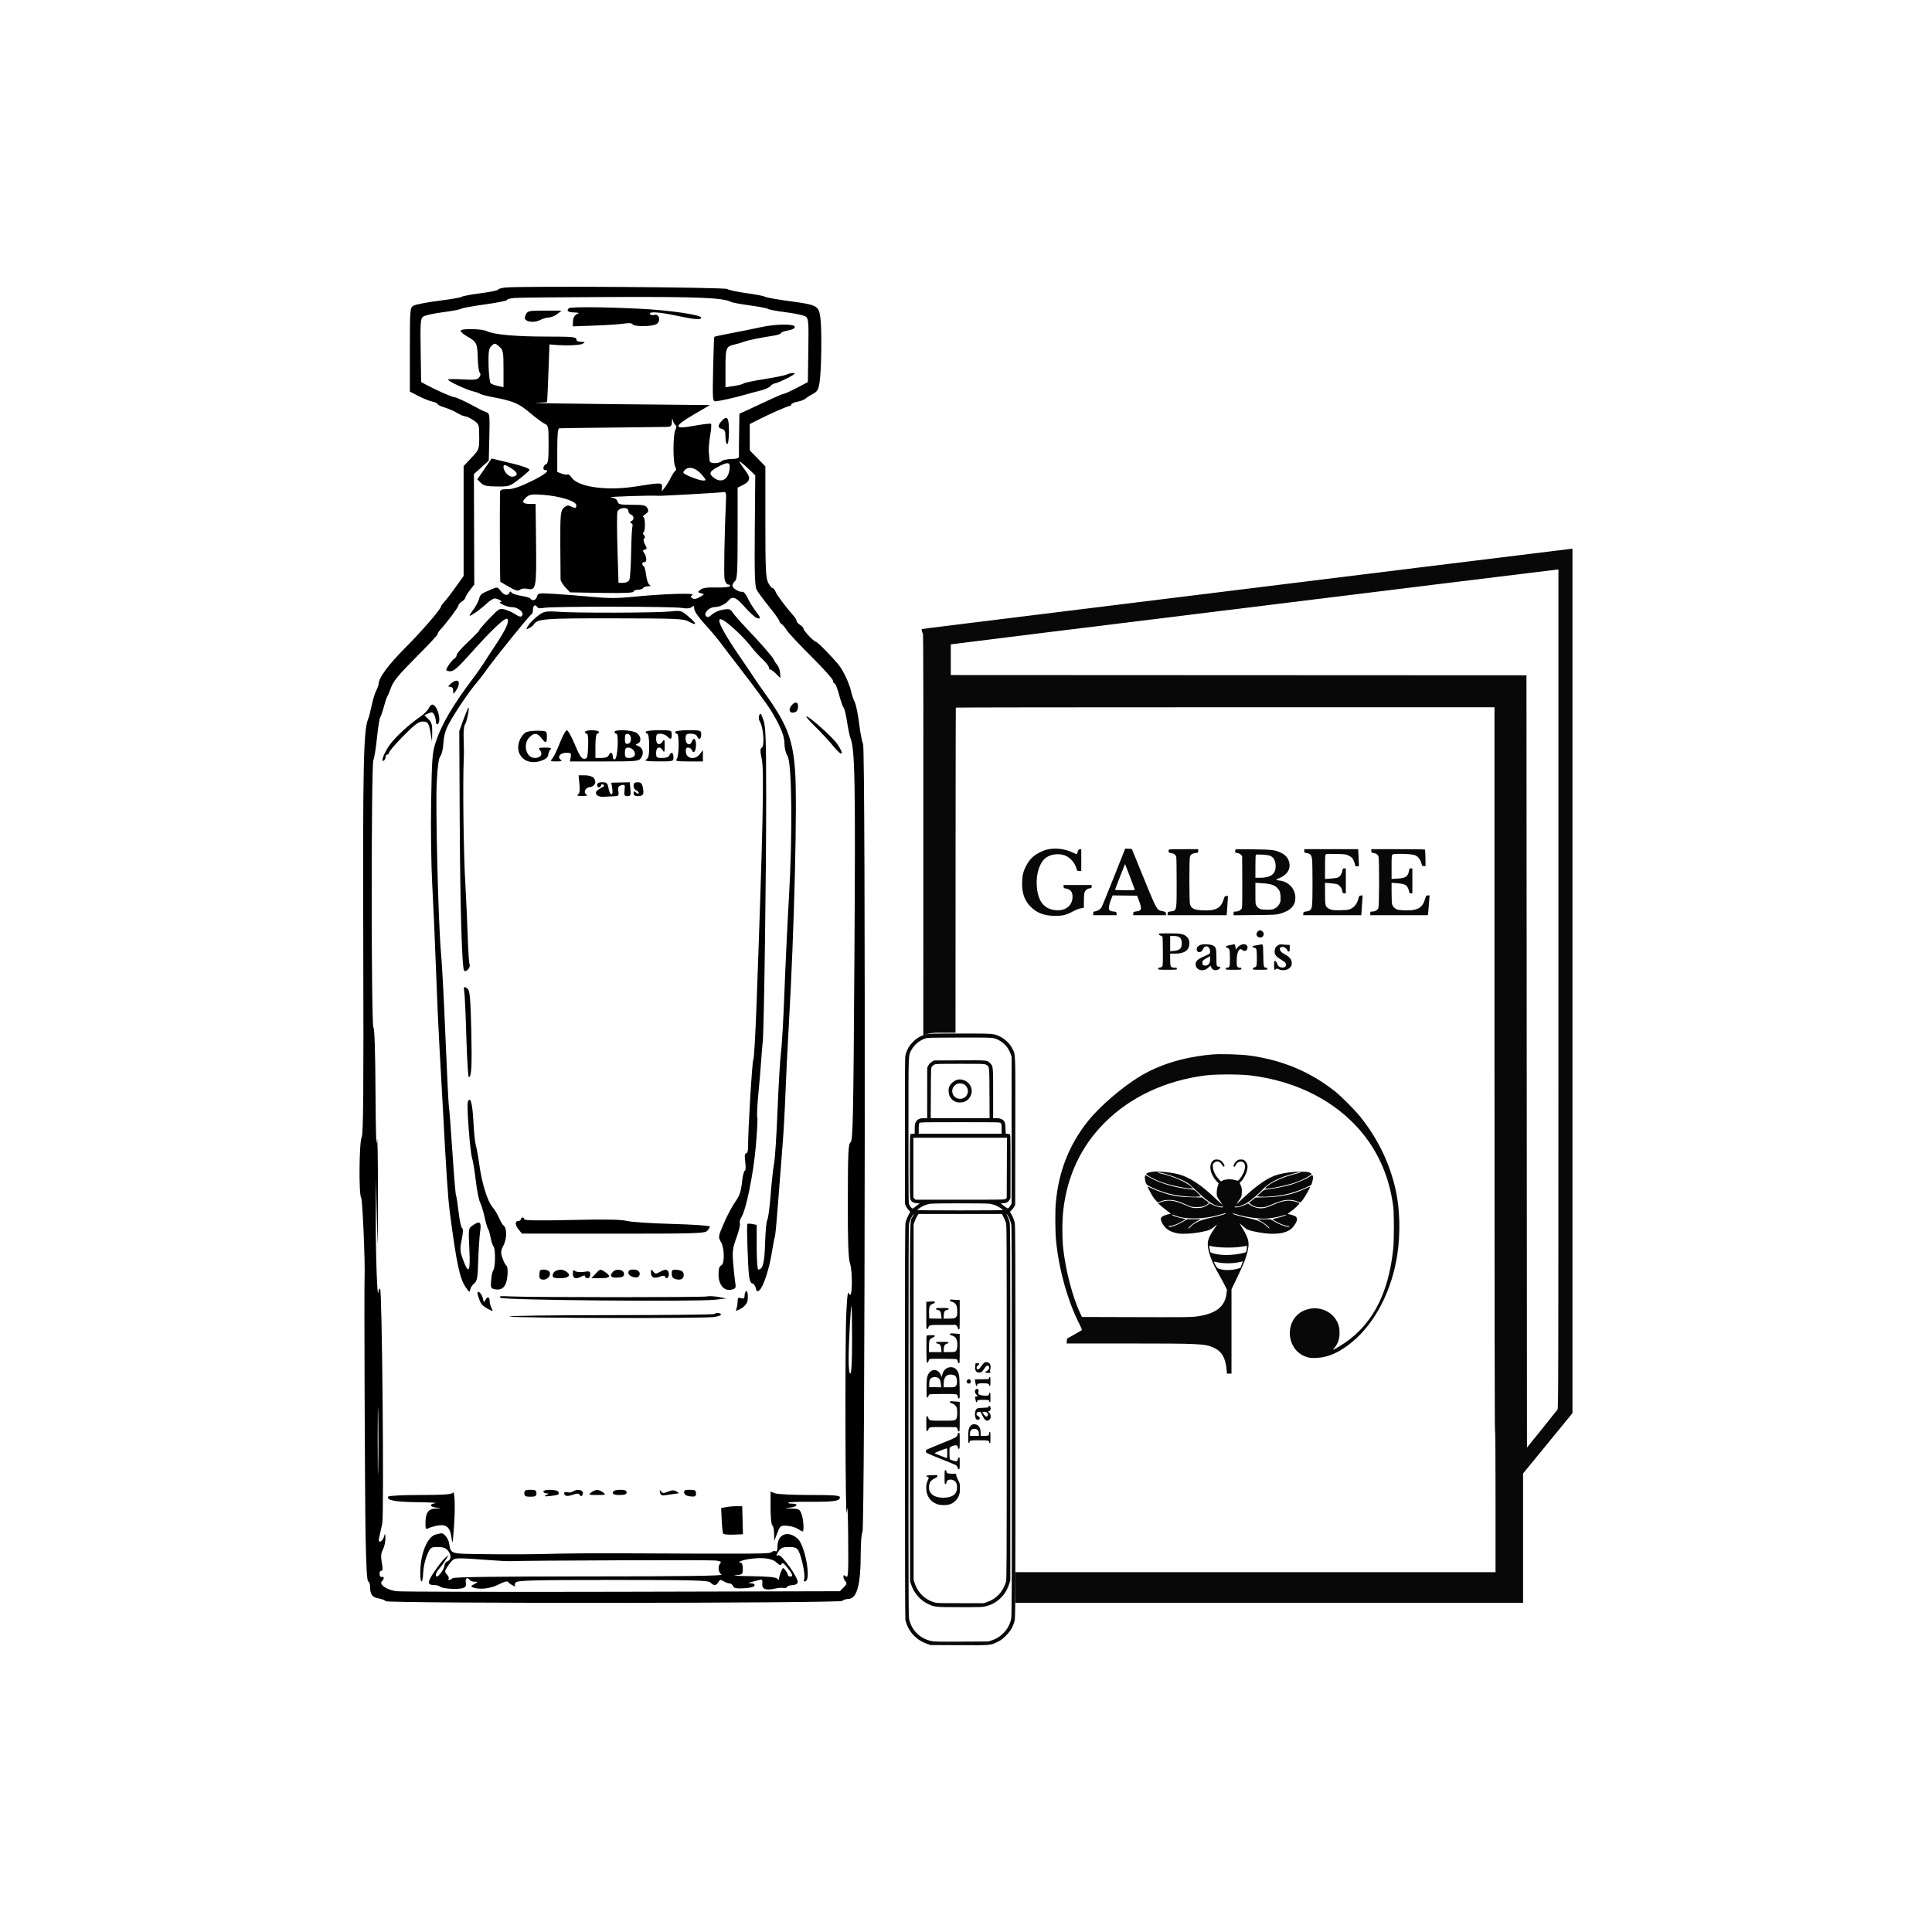 <svg xmlns="http://www.w3.org/2000/svg" fill="none" viewBox="0 0 2400 2400" height="2400" width="2400">
<path fill="black" d="M628.167 357.169C623.132 357.648 619.011 358.796 619.011 359.722C619.011 360.646 609.076 362.697 596.931 364.278C584.785 365.859 574.365 367.824 573.773 368.643C573.18 369.461 560.358 371.693 545.281 373.604C530.204 375.515 515.904 378.304 513.506 379.802C509.325 382.413 509.146 384.653 509.146 434.48V486.433L519.689 491.903C525.488 494.912 533.243 498.036 536.923 498.844C540.604 499.652 543.614 501.052 543.614 501.955C543.614 502.857 547.571 504.783 552.407 506.233C557.245 507.68 564.272 510.739 568.025 513.027C571.78 515.315 576.244 517.191 577.948 517.196C579.652 517.2 584.251 519.384 588.165 522.051C595.125 526.791 595.285 527.252 595.3 542.609C595.315 558.264 595.28 558.354 585.621 568.684L575.927 579.045V647.237V715.429L569.445 724.567C560.376 737.348 556.052 743.016 551.692 747.844C549.62 750.138 547.922 752.534 547.922 753.167C547.922 756.381 524.766 783.229 503.881 804.233C482.432 825.801 470.392 842.022 470.357 849.394C470.349 850.93 468.974 854.812 467.3 858.019C465.626 861.227 463.11 869.467 461.708 876.33C460.303 883.193 458.345 890.746 457.352 893.116C451.551 906.97 450.642 949.134 451.275 1175.26C451.779 1355.3 451.331 1409.04 449.3 1412.68C446.167 1418.29 445.584 1484.61 448.638 1487.79C450.319 1489.54 453.694 1567.81 452.908 1586.77C452.275 1602.02 453.212 1852.51 454.099 1905.56C454.733 1943.43 455.861 1963.95 457.335 1964.44C458.58 1964.86 459.612 1967.3 459.629 1969.87C459.696 1980.52 462.072 1984.09 470.068 1985.56C474.381 1986.35 478.507 1987.92 479.235 1989.04C481.189 1992.05 1043.25 1991.69 1046.26 1988.68C1047.53 1987.42 1050.64 1986.38 1053.18 1986.38C1064.53 1986.38 1069.21 1969.71 1069.23 1929.19C1069.24 1916.09 1070.2 1904.42 1071.38 1903.25C1074.63 1900 1075.4 930.938 1072.16 924.141C1070.8 921.295 1068.57 909.757 1067.2 898.501C1065.83 887.246 1063.39 875.38 1061.77 872.134C1060.15 868.887 1058.15 863.071 1057.33 859.208C1055.33 849.82 1048.18 834.172 1042.56 826.891C1035.51 817.74 1015.49 797.253 1013.61 797.253C1011.23 797.253 998.154 783.479 998.154 780.974C998.154 779.834 996.215 777.69 993.846 776.211C991.476 774.731 989.537 772.559 989.537 771.385C989.537 770.209 988.034 767.551 986.196 765.478C976.444 754.474 965.274 739.584 963.573 735.319C962.51 732.652 960.716 730.472 959.589 730.472C958.463 730.472 956.015 727.415 954.15 723.678C951.28 717.926 950.761 706.353 950.761 648.134V579.382L941.067 569.408L931.373 559.433V543.122V526.808L940.529 522.12C955.201 514.608 978.59 504.279 980.927 504.279C982.107 504.279 983.075 503.417 983.075 502.364C983.075 501.313 986.437 499.82 990.546 499.049C994.654 498.277 999.294 496.474 1000.86 495.039C1002.42 493.605 1006.56 490.944 1010.06 489.126C1015.34 486.388 1016.72 483.984 1018.09 475.124C1020.47 459.848 1021.08 408.423 1019.06 394.36C1016.94 379.591 1015.26 378.718 979.843 373.966C965.625 372.059 952.478 369.683 950.628 368.688C948.779 367.693 938.116 365.635 926.931 364.117C915.749 362.596 905.241 360.31 903.578 359.035C900.652 356.788 650.023 355.091 628.167 357.169ZM638.938 370.14C633.903 370.594 629.782 371.73 629.782 372.665C629.782 373.602 617.424 376.077 602.316 378.169C587.209 380.26 573.88 382.705 572.696 383.599C571.511 384.493 561.308 386.417 550.022 387.878C538.736 389.336 527.808 391.77 525.738 393.285C522.351 395.76 522.03 400 522.56 435.305L523.148 474.57L530.688 478.624C542.45 484.949 562.08 493.508 564.824 493.508C567.069 493.508 581.213 500.246 595.315 508.034C598.277 509.669 602.467 511.565 604.628 512.243C608.223 513.376 608.497 515.972 607.859 542.872L607.163 572.264L597.939 580.592L588.714 588.918L588.943 657.476L589.173 726.032L583.626 733.303C580.576 737.301 578.081 741.461 578.081 742.544C578.081 743.628 576.142 745.726 573.773 747.206C571.403 748.686 569.464 750.922 569.464 752.178C569.464 754.283 554.365 774.429 546.849 782.354C545.07 784.231 543.614 786.669 543.614 787.772C543.614 788.875 531.485 801.878 516.662 816.665C496.443 836.835 488.814 845.977 486.13 853.254C484.163 858.59 481.902 863.926 481.104 865.111C480.307 866.296 478.386 872.112 476.833 878.036C475.28 883.96 473.259 889.794 472.341 890.998C471.426 892.205 469.577 903.837 468.24 916.849C466.9 929.863 464.916 942.154 463.832 944.164C461.014 949.388 461.064 1274.81 463.882 1276.55C465.277 1277.41 466.21 1306.74 466.473 1358.02C466.708 1403.39 467.462 1429.26 468.216 1417.67C468.946 1406.41 469.515 1435.49 469.478 1482.3C469.42 1555.48 469.243 1560.15 468.216 1515.69L467.02 1463.98L466.794 1514.61C466.605 1556.84 468.782 1617.63 470.015 1604.55C470.211 1602.47 471.184 1600.78 472.177 1600.78C474.642 1600.78 477.212 1881.84 474.847 1892.67C473.813 1897.41 472.236 1904.57 471.342 1908.58C470.066 1914.3 470.355 1915.66 472.677 1914.88C474.304 1914.34 476.294 1911.55 477.098 1908.67C478.354 1904.18 478.586 1904.5 478.759 1910.99C478.871 1915.13 477.494 1921.34 475.704 1924.77C473.209 1929.55 472.886 1933.44 474.327 1941.36C475.652 1948.66 475.506 1951.58 473.828 1951.27C472.518 1951.03 471.447 1952.78 471.447 1955.15C471.447 1957.52 472.66 1959.21 474.14 1958.92C477.451 1958.26 477.641 1961.02 474.5 1964.16C470.394 1968.26 480.54 1975.23 492.729 1976.68C498.795 1977.4 625.151 1977.69 773.516 1977.34L1043.27 1976.69L1048.1 1971.87C1051.87 1968.09 1052.35 1966.48 1050.31 1964.43C1048.88 1963 1047.7 1960.45 1047.7 1958.76C1047.7 1956.3 1048.33 1956.22 1050.89 1958.34C1053.7 1960.67 1054.03 1954.91 1053.64 1910.68C1053.36 1878.62 1052.73 1866.61 1051.92 1877.59C1050.14 1901.7 1049.53 1668.48 1051.28 1631.98C1052.43 1608.05 1053.17 1603.21 1055.04 1607.4C1058.69 1615.62 1059.5 1580.5 1055.91 1569.54C1053.81 1563.12 1053.11 1543.16 1053.2 1491.19C1053.3 1431.08 1053.77 1421.13 1056.62 1419.03C1059.54 1416.88 1060.1 1390.12 1061.38 1189.92C1062.79 970.752 1062.06 930.586 1056.44 916.812C1055.48 914.443 1053.57 905.27 1052.2 896.431C1050.83 887.59 1048.96 879.835 1048.04 879.197C1047.11 878.558 1044.61 871.492 1042.48 863.495C1040.35 855.499 1037.74 848.954 1036.69 848.954C1035.64 848.954 1034.78 847.446 1034.78 845.604C1034.78 843.763 1022.79 830.353 1008.13 815.805C993.479 801.258 979.688 786.527 977.487 783.072C975.285 779.616 972.25 776.012 970.74 775.065C969.23 774.117 967.995 772.413 967.995 771.273C967.995 770.136 962.325 762.187 955.397 753.608C948.469 745.03 941.505 735.588 939.923 732.626C937.661 728.391 937.17 712.639 937.623 658.859L938.198 590.478L932.091 584.539C928.732 581.273 924.103 577.145 921.802 575.368C918.086 572.497 917.83 572.497 919.497 575.368C920.529 577.145 923.805 581.837 926.778 585.797C932.907 593.957 931.733 598.184 922.02 602.953L916.294 605.762V662.468C916.294 710.244 915.785 719.595 913.062 721.855C911.285 723.331 909.831 725.838 909.831 727.428C909.831 730.767 918.213 735.95 922.276 735.125C923.788 734.817 926.696 738.257 928.739 742.768C930.779 747.279 935.115 754.449 938.375 758.697C945.354 767.8 945.654 769.199 940.326 767.805C938.14 767.234 931.332 761.062 925.195 754.091C914.023 741.398 909.993 739.94 904.446 746.577C901.016 750.683 893.321 754.169 887.688 754.169C880.863 754.169 873.597 761.881 877.109 765.392C879.015 767.299 880.79 766.794 884.515 763.296C887.21 760.765 893.349 758.063 898.158 757.294C905.777 756.075 907.328 756.547 910.219 760.957C912.041 763.74 919.245 772.008 926.225 779.33C945.042 799.073 960.348 816.604 961.274 819.485C961.726 820.883 963.579 823.73 965.393 825.811C967.207 827.892 968.861 832.472 969.07 835.988L969.449 842.38L964.12 837.05C961.19 834.118 957.954 831.721 956.931 831.721C955.908 831.721 955.07 830.469 955.07 828.939C955.07 827.41 951.436 822.78 946.991 818.653C942.549 814.525 936.179 807.511 932.836 803.067C929.495 798.623 921.886 790.407 915.93 784.81C884.86 755.614 886.219 768.052 919.357 816.156C927.743 828.33 935.574 839.928 936.759 841.931C937.944 843.933 942.791 850.936 947.53 857.496C977.435 898.88 984.682 916.931 987.674 957.478C990.593 997.033 986.735 1154.47 979.96 1272.26C978.256 1301.88 976.3 1341.62 975.61 1360.58C974.921 1379.54 973.402 1406.68 972.237 1420.9C971.071 1435.12 968.635 1466.53 966.821 1490.71C965.007 1514.89 963.131 1535.31 962.651 1536.08C962.172 1536.86 960.367 1546.16 958.641 1556.75C955.248 1577.55 948.14 1598.85 943.228 1602.93C940.744 1604.99 939.904 1604.41 938.769 1599.89C938 1596.82 936.08 1594.31 934.503 1594.31C932.743 1594.31 931.205 1590.78 930.518 1585.16C928.974 1572.55 927.325 1521.53 928.426 1520.43C928.917 1519.94 931.72 1519.99 934.656 1520.55L939.99 1521.57V1549.33C939.99 1564.59 940.841 1577.08 941.882 1577.08C947.608 1577.08 949.714 1568.92 950.443 1543.9C950.861 1529.57 952.075 1516.77 953.142 1515.46C954.21 1514.15 956.091 1500.09 957.323 1484.22C958.557 1468.35 960.503 1450.65 961.647 1444.88C962.793 1439.11 964.701 1409.54 965.89 1379.17C967.077 1348.81 968.997 1316.69 970.151 1307.8C971.308 1298.92 973.243 1264.99 974.449 1232.41C975.658 1199.82 978.197 1146.51 980.095 1113.92C984.673 1035.34 983.734 947.271 978.228 938.871C976.028 935.515 974.458 929.025 974.458 923.29C974.458 914.341 969.65 902.506 958.301 883.517C954.083 876.459 936.498 852.429 919.525 830.523C910.047 818.291 899.105 803.965 895.213 798.688C891.32 793.41 882.354 782.783 875.286 775.069C867.664 766.751 862.438 759.104 862.438 756.267C862.438 752.312 861.893 751.939 859.282 754.106C857.182 755.849 853.085 756.213 847.049 755.194C835.362 753.219 684.672 753.126 675.741 755.088C671.688 755.978 668.403 755.659 667.559 754.296C665.069 750.265 662.096 751.857 662.096 757.221C662.096 760.084 661.21 762.749 660.127 763.145C657.992 763.925 612.706 820.042 603.932 832.785C600.97 837.084 595.489 844.181 591.756 848.549C582.762 859.071 565.998 883.803 558.036 898.297C553.454 906.638 551.423 913.611 550.875 922.881C550.455 929.998 548.747 937.361 547.077 939.242C544.977 941.612 543.579 951.599 542.532 971.745C540.86 1003.87 544.548 1149.4 547.935 1185.01C549.12 1197.45 551.569 1243.98 553.381 1288.42C555.193 1332.85 557.114 1371.62 557.648 1374.58C558.185 1377.55 560.154 1403.18 562.024 1431.55C563.893 1459.93 565.888 1483.89 566.457 1484.81C567.026 1485.73 568.452 1494.96 569.63 1505.31C570.806 1515.67 572.771 1524.76 573.999 1525.52C575.518 1526.46 575.375 1531.02 573.551 1539.86C571.162 1551.42 571.319 1554.04 575.016 1564.24C582.219 1584.11 584.505 1580.55 583.055 1551.72C581.789 1526.5 581.853 1526 586.866 1522.49C596.172 1515.97 598.202 1517.62 596.418 1530.23C595.539 1536.45 594.475 1552.66 594.05 1566.26C593.387 1587.6 592.71 1591.42 589.106 1594.26C586.81 1596.07 584.591 1599.47 584.173 1601.83C583.497 1605.66 582.932 1605.43 578.887 1599.68C571.095 1588.6 567.021 1569.51 558.665 1504.91C556.438 1487.69 554.118 1452.75 550.087 1375.66C548.911 1353.15 546.996 1318.74 545.832 1299.19C544.671 1279.64 542.728 1236.01 541.52 1202.25C540.309 1168.48 538.25 1121.95 536.942 1098.84C535.637 1075.74 535.018 1029.69 535.57 996.518C536.49 941.187 536.979 934.972 541.459 921.34C548.56 899.755 562.53 875.951 587.614 842.705C592.441 836.305 598.331 827.951 600.7 824.14C603.07 820.329 609.457 810.532 614.892 802.369C628.458 781.999 633.147 771.751 630.239 768.843C627.678 766.282 610.715 782.4 581.633 815.025C569.249 828.92 563.458 833.875 559.609 833.875C556.735 833.875 554.385 833.121 554.385 832.201C554.385 829.685 561.265 820.116 564.488 818.149C566.039 817.201 567.31 815.133 567.31 813.55C567.31 811.966 573.611 804.778 581.312 797.574C589.014 790.37 595.315 783.798 595.315 782.968C595.315 782.141 600.983 775.56 607.913 768.343C620.19 755.558 620.696 755.28 627.863 757.389C631.906 758.58 637.544 761.211 640.39 763.234C643.236 765.258 646.376 766.413 647.367 765.799C652.988 762.327 644.612 754.169 635.426 754.169C629.311 754.169 616.668 748.003 622.243 747.74C625.64 747.581 618.322 743.466 614.574 743.43C612.725 743.413 608.363 746.118 604.88 749.442C597.902 756.103 585.746 764.94 583.564 764.94C582.797 764.94 584.71 761.609 587.814 757.54C590.918 753.471 594.169 747.486 595.037 744.242C596.65 738.201 597.374 737.631 610.416 732.092C617.661 729.016 618.137 729.093 621.825 733.986C626.023 739.55 630.946 740.644 632.671 736.396C633.481 734.395 634.22 734.341 635.543 736.185C636.521 737.551 641.939 739.358 647.581 740.203C653.225 741.049 658.371 742.598 659.017 743.645C661.182 747.148 665.887 745.606 667.091 741.002C668.237 736.622 669.118 736.504 690.501 737.857C702.722 738.63 723.696 740.31 737.112 741.592C754.667 743.268 767.95 743.262 784.505 741.569C821.844 737.747 864.041 736.293 860.284 738.953C857.468 740.948 857.456 741.502 860.187 743.26C862.303 744.619 865.318 744.093 869.467 741.644C875.392 738.143 875.443 737.971 870.896 736.898C866.413 735.838 866.37 735.621 870.028 732.59C872.781 730.304 878.369 729.516 889.642 729.822C898.312 730.056 905.975 729.33 906.669 728.206C907.362 727.084 906.496 726.164 904.743 726.164C902.948 726.164 900.932 723.318 900.124 719.645C898.991 714.479 899.933 663.12 901.998 617.376C902.16 613.821 901.322 611.055 900.137 611.227C894.303 612.08 822.019 616.193 818.277 615.885C809.072 615.129 751.909 617.039 758.738 617.875C763.622 618.472 766.336 620.116 767.069 622.916C768.025 626.572 770.177 627.07 785.061 627.07C799.591 627.07 802.284 627.658 804.205 631.251C806.013 634.627 805.519 636.078 801.648 638.791C799.012 640.637 797.831 642.149 799.024 642.149C800.22 642.149 801.196 646.511 801.196 651.843C801.196 657.175 800.317 661.537 799.24 661.537C798.165 661.537 798.419 662.905 799.807 664.577C801.396 666.492 801.549 668.099 800.218 668.922C798.904 669.732 799.268 672.457 801.177 676.115C803.887 681.306 803.856 682.086 800.916 682.722C798.727 683.193 798.253 684.301 799.539 685.953C803.262 690.729 804.052 698.159 800.84 698.159C797.497 698.159 796.741 701.552 799.679 703.368C800.707 704.003 802.055 709.027 802.676 714.533C803.298 720.037 805.123 725.377 806.732 726.396C808.886 727.762 808.415 728.26 804.94 728.286C802.344 728.303 799.621 729.287 798.889 730.472C798.156 731.657 795.192 732.626 792.299 732.626C789.406 732.626 787.041 733.656 787.041 734.914C787.041 736.469 774.404 736.987 747.58 736.53L708.116 735.858L702.341 729.619C699.163 726.187 696.473 721.825 696.361 719.925C696.251 718.025 696.104 698.29 696.035 676.072C695.921 639.769 696.311 635.228 699.87 631.294C702.048 628.888 705.105 627.436 706.66 628.071C708.215 628.705 710.943 629.812 712.72 630.531C714.913 631.419 715.951 630.534 715.951 627.778C715.951 622.5 695.215 616.059 673.606 614.627C660.064 613.728 657.593 614.157 653.298 618.16C647.516 623.545 649.147 625.992 658.513 625.992H665.327L665.907 675.068C666.553 729.85 665.82 733.787 655.396 731.498C651.626 730.67 647.751 731.123 645.974 732.598C643.606 734.563 640.711 733.822 632.598 729.173C626.902 725.912 621.924 723.016 621.534 722.738C621.002 722.359 620.692 640.516 621.112 611.451C621.155 608.451 623.066 607.682 630.478 607.682C637.115 607.682 645.463 604.92 659.56 598.059C676.904 589.618 683.952 583.985 677.175 583.985C673.789 583.985 674.661 578.121 678.252 576.743C680.85 575.747 681.484 570.913 681.484 552.085C681.484 529.893 681.23 528.551 676.637 526.452C673.972 525.233 665.657 519.046 658.16 512.702C644.261 500.94 637.426 498.088 611.472 493.23C604.363 491.901 597.577 490.098 596.392 489.225C595.207 488.353 591.33 486.981 587.775 486.173C579.759 484.357 556.606 473.555 556.567 471.617C556.552 470.833 564.583 470.684 574.412 471.287C589.081 472.188 592.799 471.767 595.14 468.943C597.056 466.638 597.303 464.615 595.897 462.81C594.74 461.33 593.639 452.929 593.445 444.142C593.059 426.473 592.045 424.489 579.916 417.671C575.309 415.081 571.901 411.94 572.342 410.689C573.348 407.841 598.82 408.403 604.901 411.408C613.419 415.618 640.648 418.11 678.127 418.11C710.312 418.11 715.951 418.593 715.951 421.341C715.951 423.414 718.075 424.596 721.875 424.637C726.931 424.693 727.248 425.025 724.038 426.895C720.527 428.939 703.86 429.637 689.023 428.36L682.561 427.804L681.242 463.349C680.519 482.898 679.79 499.137 679.627 499.432C679.463 499.727 673.272 500.201 665.866 500.481C658.462 500.761 704.041 501.489 767.155 502.097L881.906 503.202L862.479 514.557C835.56 530.289 835.989 533.813 864.192 528.615C874.013 526.806 882.602 525.877 883.276 526.554C883.952 527.23 883.438 533.884 882.132 541.342C880.829 548.8 880.12 558.296 880.557 562.443C880.995 566.59 881.46 571.196 881.589 572.675C881.887 576.06 893.041 576.217 896.374 572.884C897.739 571.519 903.211 570.306 908.532 570.192C915.708 570.037 918.149 569.149 917.985 566.751C917.864 564.974 917.931 552.372 918.136 538.746L918.504 513.973L931.94 507.799C939.329 504.402 951.311 498.829 958.566 495.412C965.819 491.996 972.644 489.199 973.73 489.199C974.815 489.199 981.967 485.936 989.621 481.946L1003.54 474.691L1004.13 435.365C1004.66 399.952 1004.34 395.764 1000.94 393.274C998.859 391.755 987.93 389.358 976.653 387.947C965.373 386.536 955.177 384.642 953.993 383.74C952.808 382.837 942.681 380.881 931.485 379.392C920.292 377.904 909.629 375.896 907.789 374.933C898.065 369.84 867.244 368.585 760.774 368.94C698.799 369.147 643.972 369.688 638.938 370.14ZM706.617 382.925C703.36 386.18 705.637 387.96 713.258 388.121C717.703 388.214 719.883 388.845 718.105 389.521C713.691 391.202 711.714 394.562 711.675 400.458L711.643 405.424L739.109 404.426C754.217 403.877 770.582 402.763 775.479 401.951C781.138 401.01 784.912 401.331 785.839 402.828C787.898 406.161 811.265 405.773 815.974 402.328C821.235 398.481 818.712 389.336 812.9 391.18C810.724 391.87 808.322 391.426 807.56 390.194C805.384 386.671 818.574 387.49 840.896 392.259C862.919 396.966 871.055 397.608 871.055 394.638C871.055 391.077 831.547 385.332 794.58 383.513C749.303 381.288 708.526 381.014 706.617 382.925ZM653.455 390.15C652.173 392.544 651.646 395.344 652.281 396.374C654.659 400.221 664.379 400.919 670.624 397.69C674.11 395.889 679.192 394.392 681.915 394.366C684.64 394.34 689.293 392.423 692.255 390.105L697.64 385.892L676.712 385.844C657.891 385.801 655.551 386.234 653.455 390.15ZM944.299 406.609C936.597 408.343 920.783 411.54 909.157 413.713C897.531 415.885 887.712 418.005 887.337 418.425C886.962 418.845 886.296 437.121 885.857 459.04C885.079 497.831 885.172 498.883 889.366 498.486C895.213 497.933 912.884 493.928 925.988 490.188C931.912 488.497 940.766 486.123 945.665 484.91C950.561 483.698 955.77 481.259 957.237 479.49C958.704 477.722 961.104 476.274 962.571 476.274C964.036 476.274 970.944 473.379 977.924 469.839C986.644 465.417 989.089 463.394 985.737 463.377C983.055 463.362 979.178 464.217 977.12 465.277C975.063 466.337 962.717 468.87 949.684 470.904C936.651 472.937 925.018 475.371 923.834 476.313C922.649 477.254 917.074 478.711 911.447 479.549L901.214 481.072V457.394C901.214 431.858 901.848 430.277 913.075 427.811C916.623 427.031 921.464 425.598 923.834 424.627C928.22 422.828 944.477 419.478 960.994 416.968C966.03 416.204 970.149 414.778 970.149 413.802C970.149 412.826 974.027 411.372 978.766 410.57C984.063 409.676 987.383 407.942 987.383 406.072C987.383 402.001 963.424 402.298 944.299 406.609ZM609.813 430.497C607.135 433.463 606.519 438.526 606.928 454.23C607.215 465.208 608.354 475.042 609.462 476.082C610.567 477.123 614.621 478.637 618.473 479.449L625.474 480.925V458.217C625.474 437.634 625.032 435.1 620.758 431.119C615.015 425.768 614.128 425.719 609.813 430.497ZM834.683 524.205C834.477 529.119 833.423 530.164 828.509 530.328C825.25 530.435 794.473 530.804 760.113 531.146C725.753 531.487 696.43 531.883 694.948 532.025C692.951 532.217 692.255 539.255 692.255 559.265V586.247L697.821 588.363C700.882 589.526 704.17 589.995 705.126 589.405C706.081 588.815 708.289 590.506 710.029 593.164C717.75 604.946 753.437 610.012 789.195 604.405C822.294 599.213 822.622 599.22 822.387 605.239L822.189 610.336L826.109 605.239C828.264 602.436 831.53 597.033 833.365 593.231C835.2 589.431 837.65 585.739 838.804 585.023C840.166 584.181 840.146 582.301 838.748 579.687C835.831 574.237 835.995 539.572 838.964 534.022C840.504 531.146 840.592 529.109 839.214 528.24C838.044 527.501 836.603 524.959 836.01 522.59C835.185 519.287 834.875 519.664 834.683 524.205ZM896.163 523.299C891.43 528.527 891.665 531.536 896.906 532.909C900.329 533.803 901.214 535.847 901.214 542.852C901.214 547.704 902.184 551.672 903.368 551.672C904.614 551.672 905.523 544.849 905.523 535.515C905.523 518.294 903.308 515.403 896.163 523.299ZM601.823 582.52L592.898 595.452L597.262 599.816C600.817 603.369 604.548 604.207 617.32 604.315C632.717 604.448 633.249 604.267 645.401 594.784C652.214 589.468 657.787 584.498 657.787 583.735C657.787 581.745 648.455 578.593 628.343 573.789L610.746 569.588L601.823 582.52ZM892.199 579.752C881.501 585.403 880.185 588.218 886.031 592.951C895.503 600.622 904.258 596.495 906.203 583.447C907.63 573.871 904.762 573.115 892.199 579.752ZM625.474 580.273C625.474 585.696 632.296 592.856 636.822 592.186C643.998 591.124 643.477 586.967 635.554 582.068C627.008 576.788 625.474 576.514 625.474 580.273ZM850.519 584.063C847.494 587.406 848.1 588.082 857.923 592.307C863.808 594.84 870.719 596.91 873.283 596.91C877.768 596.91 877.712 596.639 871.805 589.644C864.618 581.131 855.368 578.705 850.519 584.063ZM766.959 635.949C766.302 638.465 766.341 659.307 767.043 682.265L768.325 724.009H774.221C777.754 724.009 780.795 722.499 781.812 720.24C782.745 718.167 783.727 703.105 783.997 686.772C784.266 670.436 785.007 655.716 785.642 654.058C786.278 652.401 785.64 650.497 784.227 649.829C782.271 648.903 782.299 648.31 784.348 647.356C788.055 645.624 787.732 640.721 783.809 639.215C782.032 638.534 780.578 636.492 780.578 634.676C780.578 629.219 768.422 630.357 766.959 635.949ZM673.326 761.502C666.811 765.254 657.914 773.664 655.271 778.567C653.406 782.031 653.671 782.223 657.505 780.17C659.898 778.89 662.415 776.939 663.095 775.836C667.544 768.638 675.529 768.018 762.267 768.13C841.152 768.233 849.046 768.572 855.637 772.135C866.167 777.828 866.126 775.207 855.54 766.124C846.381 758.264 846.133 758.195 832.279 759.597C814.668 761.379 713.502 761.622 693.332 759.929C682.757 759.041 676.781 759.513 673.326 761.502ZM560.634 848.812C556.323 852.401 556.091 853.131 559.232 853.192C561.67 853.237 563.002 854.954 563.002 858.052C563.002 862.78 563.038 862.787 566.033 858.51C573.445 847.929 569.725 841.242 560.634 848.812ZM983.613 875.873C979.135 880.96 980.291 885.966 985.767 885.188C989.238 884.695 990.808 882.816 991.295 878.575C992.047 872.056 988.174 870.695 983.613 875.873ZM532.754 879.523C531.487 882.304 526.92 886.983 522.606 889.923C508.969 899.217 492.406 914.313 484.836 924.352C477.61 933.932 472.188 947.689 476.747 944.871C477.979 944.108 478.987 942.09 478.987 940.382C478.987 938.673 479.956 937.277 481.141 937.277C482.326 937.277 483.295 936.159 483.295 934.796C483.295 933.43 491.253 924.221 500.977 914.331C514.588 900.49 520.016 896.347 524.547 896.347C531.627 896.347 532.73 897.9 534.936 910.996L536.645 921.121L536.897 909.714C537.101 900.498 536.205 897.36 532.233 893.387L527.315 888.469L532.259 886.136C536.339 884.21 537.575 884.499 539.331 887.78C540.501 889.966 541.459 893.816 541.459 896.332C541.459 898.85 542.429 900.311 543.614 899.578C548.603 896.496 543.96 877.403 537.72 875.343C536.257 874.861 534.023 876.742 532.754 879.523ZM575.787 893.654L570.541 908.195L571.078 1018.06C571.608 1126.83 573.835 1203.03 576.565 1205.76C579.033 1208.23 584.813 1201.74 583.355 1198.13C582.594 1196.25 581.582 1181.62 581.108 1165.62C580.632 1149.63 579.184 1117.64 577.887 1094.54C575.778 1056.97 574.768 971.127 576.099 942.663C576.377 936.739 576.308 925.377 575.948 917.415C575.589 909.451 576.295 901.696 577.521 900.182C579.742 897.433 583.549 879.113 581.901 879.113C581.422 879.113 578.671 885.658 575.787 893.654ZM943.176 888.553C942.144 890.998 942.549 894.348 944.195 896.98C948.295 903.547 949.919 926.519 946.433 928.671C944.135 930.093 944.122 932.756 946.367 943.333C949.339 957.348 947.711 1032.61 939.732 1249.64C938.405 1285.78 936.632 1315.83 935.792 1316.42C934.394 1317.41 929.092 1405.87 929.303 1424.67C929.357 1429.45 928.366 1432.75 926.875 1432.75C925.098 1432.75 924.777 1435.92 925.785 1443.52C926.6 1449.66 926.363 1454.29 925.236 1454.29C924.148 1454.29 922.56 1460.83 921.707 1468.83C920.497 1480.19 918.653 1485.5 913.284 1493.07C909.506 1498.4 903.151 1510.37 899.165 1519.66C892.16 1536 892.037 1536.77 895.488 1542.62C900.139 1550.49 900.37 1570.25 895.829 1571.99C893.588 1572.85 892.597 1576.35 892.597 1583.4C892.597 1596.2 899.687 1604.32 908.857 1602.02C913.926 1600.75 914.446 1599.79 913.386 1593.68C912.726 1589.88 911.567 1579.02 910.811 1569.54C909.605 1554.42 910.1 1550.49 914.848 1537.5C917.825 1529.35 919.747 1521.35 919.118 1519.71C918.489 1518.07 919.368 1514.56 921.072 1511.9C926.744 1503.05 935.557 1460.09 938.709 1425.9C940.421 1407.33 941.33 1390.24 940.725 1387.93C940.121 1385.62 940.66 1373.19 941.92 1360.31C943.183 1347.43 944.747 1329.13 945.395 1319.65C946.044 1310.17 947.004 1298.54 947.526 1293.8C949.105 1279.5 951.843 1084.3 951.772 991.133C951.716 917.217 951.186 902.405 948.297 894.193C945.486 886.192 944.592 885.208 943.176 888.553ZM1012.82 902.749C1020.08 909.824 1030.41 921.011 1035.78 927.607C1046.49 940.754 1049.56 937.921 1039.83 923.876C1033.93 915.358 1005.35 889.884 1001.7 889.884C1000.56 889.884 1005.57 895.673 1012.82 902.749ZM653.923 909.387C651.204 910.472 647.52 914.85 645.737 919.117C638.285 936.95 652.628 951.551 671.452 945.3C678.214 943.053 680.592 941.047 681.163 937.109C681.579 934.24 683.033 931.179 684.394 930.308C685.756 929.438 682.63 928.712 677.451 928.693C669.355 928.665 668.405 929.111 670.689 931.864C674.782 936.795 671.678 941.586 664.394 941.586C653.477 941.586 649.093 924.43 657.787 915.735C663.502 910.02 667.361 910.302 672.481 916.812C678.071 923.919 679.329 923.609 679.329 915.126C679.329 908.172 679.161 908.049 669.097 907.736C663.47 907.56 656.641 908.303 653.923 909.387ZM695.521 922.736C692.203 931.327 688.024 940.052 686.229 942.124C683.201 945.627 683.565 945.892 691.382 945.862C697.093 945.838 698.83 945.218 696.787 943.925C691.705 940.707 695.779 935.123 703.209 935.123C709.282 935.123 709.883 935.688 708.961 940.509L707.931 945.894H750.595C791.263 945.894 793.404 945.685 796.375 941.446C800.272 935.884 798.587 928.809 792.859 926.689C789.057 925.283 788.958 924.904 792.081 923.706C797.174 921.75 796.504 914.419 790.869 910.472C785.535 906.735 763.344 905.768 763.344 909.272C763.344 910.457 764.357 911.427 765.593 911.427C768.939 911.427 767.288 942.083 763.883 943.208C762.306 943.729 761.19 942.241 761.19 939.61C761.19 934.419 757.922 933.611 756.102 938.354C755.324 940.382 752.03 941.586 747.254 941.586H739.648V926.506C739.648 917.889 740.572 911.427 741.802 911.427C742.987 911.427 743.956 910.457 743.956 909.272C743.956 908.088 740.079 907.118 735.339 907.118C730.6 907.118 726.722 908.088 726.722 909.272C726.722 910.457 727.735 911.427 728.971 911.427C730.385 911.427 730.983 917.228 730.587 927.045C730.023 940.952 729.488 942.663 725.695 942.663C722.39 942.663 719.788 938.678 714.081 924.891C710.038 915.115 705.564 907.118 704.14 907.118C702.718 907.118 698.838 914.145 695.521 922.736ZM802.12 909.272C802.12 910.457 803.089 911.427 804.274 911.427C805.504 911.427 806.429 917.853 806.429 926.399C806.429 938.387 805.677 941.81 802.659 943.568C799.886 945.181 803.88 945.78 817.738 945.83C836.426 945.894 836.588 945.849 836.588 940.509C836.588 934.585 833.455 933.258 831.499 938.354C830.722 940.382 827.428 941.586 822.652 941.586C815.636 941.586 815.045 941.084 815.045 935.123C815.045 927.829 819.907 926.278 823.49 932.43C825.215 935.392 825.685 934.121 825.685 926.506C825.685 918.891 825.215 917.62 823.49 920.582C819.907 926.735 815.045 925.184 815.045 917.889C815.045 912.482 815.901 911.427 820.278 911.427C823.154 911.427 826.963 912.881 828.74 914.658C833.249 919.167 834.433 918.717 834.433 912.504C834.433 907.239 834.074 907.118 818.277 907.118C808.942 907.118 802.12 908.027 802.12 909.272ZM838.742 909.272C838.742 910.457 839.711 911.427 840.896 911.427C844.007 911.427 843.619 940.155 840.465 943.309C838.455 945.319 841.805 945.894 855.545 945.894H873.209L873.162 938.893L873.115 931.892L869.246 936.92C863.604 944.253 853.009 942.814 852.064 934.585C851.57 930.308 852.339 928.66 854.823 928.66C856.717 928.66 858.821 930.108 859.5 931.879C861.536 937.185 864.592 933.236 864.592 925.302C864.592 917.706 861.721 915.345 859.504 921.121C857.208 927.107 851.667 924.822 851.667 917.889C851.667 912.129 852.378 911.427 858.197 911.427C862.014 911.427 865.243 912.769 865.967 914.658C867.923 919.755 871.055 918.428 871.055 912.504C871.055 907.239 870.695 907.118 854.898 907.118C845.564 907.118 838.742 908.027 838.742 909.272ZM776.269 917.889C776.269 923.187 777.094 924.509 780.039 923.943C782.418 923.484 783.809 921.25 783.809 917.889C783.809 914.529 782.418 912.295 780.039 911.836C777.094 911.269 776.269 912.592 776.269 917.889ZM776.269 935.123C776.269 940.601 777.099 941.586 781.722 941.586C784.723 941.586 787.739 940.119 788.426 938.326C790.048 934.1 785.483 928.66 780.315 928.66C777.256 928.66 776.269 930.237 776.269 935.123ZM719.794 974.127C720.559 982.079 720.023 985.653 717.862 987.02C715.872 988.281 717.748 988.867 723.491 988.776C728.23 988.701 730.897 988.149 729.415 987.553C724.142 985.424 726.417 978.529 732.627 977.811C739.206 977.053 741.589 971.292 737.407 966.256C735.979 964.535 731.194 963.128 726.774 963.128H718.739L719.794 974.127ZM741.802 974.976C741.802 978.886 745.369 979.278 746.714 975.515C747.272 973.949 748.473 973.621 749.585 974.733C750.697 975.844 750.496 977.003 749.109 977.503C747.795 977.977 744.923 979.677 742.728 981.284C737.306 985.248 741.548 990.366 749.76 989.769C753.083 989.526 758.788 989.25 762.433 989.153C768.469 988.994 768.98 988.429 768.157 982.82C767.433 977.889 768.195 976.413 771.98 975.424C776.276 974.302 776.629 974.864 775.843 981.583C775.106 987.91 775.627 988.979 779.451 988.979C783.368 988.979 783.822 987.91 783.103 980.377L782.282 971.775L770.841 972.04L759.398 972.303L760.576 979.565C762.157 989.315 757.78 989.052 755.946 979.285C754.71 972.688 753.736 971.745 748.168 971.745C743.945 971.745 741.802 972.833 741.802 974.976ZM787.041 976.12C787.041 978.529 788.495 981.055 790.272 981.736C792.049 982.419 793.503 983.961 793.503 985.164C793.503 986.426 792.135 986.217 790.272 984.67C787.624 982.473 787.041 982.622 787.041 985.484C787.041 987.753 788.885 988.979 792.299 988.979C798.964 988.979 800.28 986.779 798.611 978.429C797.566 973.205 796.155 971.745 792.157 971.745C788.449 971.745 787.041 972.951 787.041 976.12ZM576.722 1231.87C577.347 1235.13 578.505 1260.33 579.298 1287.88C580.091 1315.42 581.474 1337.96 582.372 1337.96C585.75 1337.96 586.455 1324.21 585.412 1278.73C584.589 1242.9 583.637 1231.19 581.362 1228.92C576.866 1224.42 575.464 1225.31 576.722 1231.87ZM581.175 1368.78C579.501 1373.14 583.992 1431.81 586.567 1439.21C587.599 1442.17 589.602 1454.46 591.022 1466.51C592.441 1478.56 594.88 1490.88 596.437 1493.88C597.997 1496.89 600.483 1504.96 601.958 1511.83C603.436 1518.69 605.366 1525.27 606.25 1526.46C607.133 1527.64 608.553 1532.49 609.406 1537.23C610.259 1541.97 611.948 1547.09 613.158 1548.62C615.752 1551.88 615.405 1574.69 612.712 1578.02C611.691 1579.28 610.509 1584.85 610.084 1590.4C609.369 1599.7 609.727 1600.56 614.699 1601.55C624.026 1603.4 629.072 1598.15 630.321 1585.3C630.976 1578.56 630.523 1573.27 629.22 1572.45C628.005 1571.69 625.754 1567.41 624.22 1562.95C621.747 1555.75 621.911 1553.91 625.692 1546.5C629.968 1538.11 629.698 1524.76 625.196 1521.98C624.13 1521.32 621.829 1517.36 620.086 1513.19C618.341 1509.02 614.591 1502.84 611.752 1499.47C605.414 1491.94 598.544 1469.74 595.429 1446.75C594.145 1437.27 592.226 1426.61 591.166 1423.05C590.104 1419.5 588.71 1406.02 588.068 1393.1C586.952 1370.61 584.199 1360.9 581.175 1368.78ZM647.016 1514.61C647.016 1515.79 645.562 1516.76 643.785 1516.76C639.403 1516.76 639.716 1521.71 644.468 1527.58L648.384 1532.42L761.664 1532.49C862.632 1532.56 875.316 1532.2 878.384 1529.13C880.277 1527.24 881.826 1524.78 881.826 1523.68C881.826 1522.54 861.618 1521.13 834.972 1520.41C809.203 1519.72 783.755 1518.03 778.424 1516.65C771.537 1514.87 751.731 1514.54 710.027 1515.5C670.517 1516.42 651.325 1516.15 651.325 1514.66C651.325 1513.45 650.355 1512.45 649.17 1512.45C647.986 1512.45 647.016 1513.42 647.016 1514.61ZM670.443 1579.24C669.429 1587.34 670.015 1588.98 674.134 1589.57C679.495 1590.34 684.627 1584.92 682.869 1580.34C681.49 1576.74 670.872 1575.8 670.443 1579.24ZM690.101 1578.85C688.323 1579.65 686.736 1582.01 686.57 1584.08C686.329 1587.14 688.037 1587.85 695.598 1587.85C706.143 1587.85 709.934 1584.31 704.021 1579.98C699.758 1576.87 695.275 1576.5 690.101 1578.85ZM711.643 1582.2C711.643 1588.32 715.344 1589.48 722.556 1585.62C725.428 1584.08 726.722 1584.08 726.722 1585.62C726.722 1586.85 728.176 1587.85 729.954 1587.85C731.815 1587.85 733.185 1585.91 733.185 1583.26C733.185 1579.17 732.315 1578.81 725.242 1579.96C720.706 1580.7 716.087 1580.24 714.471 1578.9C712.259 1577.06 711.643 1577.78 711.643 1582.2ZM739.648 1582.47L734.587 1587.85H745.735C757.784 1587.85 759.622 1585.71 752.093 1580.44C745.878 1576.08 745.604 1576.13 739.648 1582.47ZM761.713 1579.57C756.588 1584.7 758.693 1587.63 767.114 1587.09C773.516 1586.68 775.192 1585.7 775.192 1582.37C775.192 1577.35 765.867 1575.42 761.713 1579.57ZM780.578 1581.14C780.578 1585.73 791.448 1589.02 793.837 1585.16C796.452 1580.93 793.107 1577.08 786.81 1577.08C782.142 1577.08 780.578 1578.1 780.578 1581.14ZM808.652 1580.92C808.568 1586.96 812.516 1588.71 819.916 1585.89C823.873 1584.39 825.767 1584.47 826.338 1586.19C827.751 1590.43 831.924 1585.89 830.748 1581.39C829.44 1576.38 826.792 1576.1 819.434 1580.17C814.811 1582.73 813.779 1582.65 811.422 1579.56C809.005 1576.38 808.712 1576.52 808.652 1580.92ZM834.433 1582.29C834.433 1586.38 835.838 1588.12 839.976 1589.16C846.417 1590.78 850.241 1587.86 849.16 1582.16C848.64 1579.43 846.187 1577.94 841.417 1577.48C835.194 1576.88 834.433 1577.41 834.433 1582.29ZM926.526 1604.16C925.639 1605.07 924.911 1607.65 924.911 1609.9C924.911 1613.01 923.879 1613.67 920.602 1612.63C917.082 1611.51 916.294 1612.24 916.294 1616.61C916.294 1619.56 915.667 1623.6 914.902 1625.59C913.607 1628.97 913.978 1628.98 920.257 1625.73C923.967 1623.81 927.582 1619.93 928.288 1617.11C929.893 1610.72 928.7 1601.96 926.526 1604.16ZM593.161 1606.37C593.161 1607.27 594.296 1611.15 595.683 1614.99C597.848 1620.98 600.864 1623.6 611.142 1628.42C612.146 1628.89 611.905 1627.29 610.603 1624.86C609.304 1622.44 608.24 1618.45 608.24 1616C608.24 1610.57 604.996 1610.17 602.747 1615.32C601.401 1618.4 600.868 1617.94 599.824 1612.8C598.708 1607.31 593.161 1601.96 593.161 1606.37ZM622.243 1612.22C627.197 1615.16 864.185 1617.24 888.289 1614.56L902.291 1613L892.597 1611.16C887.266 1610.15 880.697 1609.84 878 1610.49C872.682 1611.76 660.536 1611.72 634.091 1610.44C620.875 1609.81 618.718 1610.13 622.243 1612.22ZM1055.57 1648.51C1053.55 1686.09 1053.81 1706.33 1056.32 1706.33C1057.68 1706.33 1058.47 1690.89 1058.47 1664.33C1058.47 1641.22 1058.14 1622.32 1057.73 1622.32C1057.32 1622.32 1056.35 1634.11 1055.57 1648.51ZM887.638 1632.3C886.887 1633.06 827.35 1633.7 755.335 1633.73C683.319 1633.77 628.274 1634.55 633.014 1635.47C643.328 1637.48 872.61 1637.99 886.861 1636.04C892.33 1635.29 896.288 1633.83 895.652 1632.8C894.304 1630.62 889.614 1630.33 887.638 1632.3ZM469.174 1789.27C469.172 1826 469.467 1841.33 469.827 1823.33C470.187 1805.34 470.187 1775.29 469.827 1756.55C469.47 1737.82 469.174 1752.54 469.174 1789.27ZM651.325 1854.98C651.325 1858.46 652.761 1859.28 658.864 1859.28C664.967 1859.28 666.404 1858.46 666.404 1854.98C666.404 1851.49 664.967 1850.67 658.864 1850.67C652.761 1850.67 651.325 1851.49 651.325 1854.98ZM675.021 1852.82C675.021 1854.01 676.719 1855.04 678.791 1855.13C682.046 1855.26 681.973 1855.56 678.252 1857.31C675.036 1858.84 676.311 1859.12 683.278 1858.42C693.616 1857.39 695.523 1856.37 693.42 1852.97C691.622 1850.06 675.021 1849.93 675.021 1852.82ZM711.643 1852.8C709.866 1853.95 706.714 1854.35 704.642 1853.7C702.569 1853.06 700.872 1853.51 700.872 1854.7C700.872 1858.57 704.532 1859.29 711.628 1856.81C716.972 1854.95 718.948 1855.01 720.221 1857.07C721.397 1858.97 722.302 1859.05 723.349 1857.36C726.828 1851.73 718.42 1848.46 711.643 1852.8ZM734.389 1853.97C730.546 1856.87 731.145 1857.13 741.802 1857.13C752.459 1857.13 753.058 1856.87 749.215 1853.97C746.916 1852.23 743.579 1850.8 741.802 1850.8C740.025 1850.8 736.688 1852.23 734.389 1853.97ZM762.627 1852.1C759.296 1855.43 761.722 1857.13 769.807 1857.13C776.03 1857.13 778.424 1856.23 778.424 1853.9C778.424 1851.67 776.19 1850.67 771.244 1850.67C767.293 1850.67 763.415 1851.31 762.627 1852.1ZM819.86 1853.9C820.351 1856.77 822.004 1858 824.821 1857.59C827.146 1857.26 831.956 1856.59 835.511 1856.12C839.065 1855.64 842.458 1855.16 843.05 1855.05C843.643 1854.94 842.359 1853.82 840.198 1852.56C837.365 1850.91 834.459 1851.03 829.767 1852.97C824.384 1855.2 822.908 1855.14 821.194 1852.63C819.591 1850.28 819.289 1850.57 819.86 1853.9ZM849.911 1854.44C850.381 1856.92 853.009 1858.44 857.608 1858.88C863.446 1859.45 864.592 1858.83 864.592 1855.11C864.592 1851.45 863.235 1850.67 856.895 1850.67C850.728 1850.67 849.338 1851.42 849.911 1854.44ZM562.336 1854.44C561.048 1856.43 550.522 1857.13 522.071 1857.13C500.07 1857.13 483.007 1858.01 482.285 1859.18C479.545 1863.61 490.732 1865.76 518.159 1866.07C533.937 1866.25 544.18 1866.8 540.921 1867.29C532.825 1868.52 533.454 1871.74 541.998 1872.81C548.846 1873.65 548.822 1873.68 540.867 1874.02C531.731 1874.41 528.534 1879.3 528.534 1892.89C528.534 1899.32 529.064 1900.09 532.304 1898.42C534.376 1897.35 539.514 1895.85 543.719 1895.1C554.535 1893.15 559.206 1897.26 560.845 1910.18C562.017 1919.39 562.383 1917.91 563.844 1898.06C565.735 1872.34 564.975 1850.36 562.336 1854.44ZM957.224 1873.21C957.224 1884.41 958.189 1894.09 959.378 1894.83C960.563 1895.56 961.584 1900.22 961.649 1905.19L961.767 1914.22L965.539 1904.52C969.171 1895.19 969.619 1894.85 977.609 1895.34C982.174 1895.62 988.146 1897.32 990.879 1899.11C993.611 1900.9 996.366 1902.37 997.002 1902.37C999.042 1902.37 998.23 1888.15 995.789 1881.15C993.624 1874.94 992.577 1874.33 983.402 1874C974.02 1873.66 973.895 1873.59 981.459 1872.8C990.651 1871.83 992.525 1867.9 983.792 1867.9C980.634 1867.9 978.635 1867.31 979.352 1866.6C980.067 1865.88 992.435 1865.39 1006.83 1865.51C1035.69 1865.76 1043.39 1864.62 1043.39 1860.13C1043.39 1857.68 1036.48 1857.13 1005.83 1857.13C985.177 1857.13 965.789 1856.18 962.749 1855.03L957.224 1852.93V1873.21ZM902.291 1872.15L895.829 1873.33L896.529 1888.32C896.914 1896.56 897.726 1904.11 898.336 1905.09C898.944 1906.08 904.73 1906.67 911.197 1906.41L922.95 1905.93L922.466 1888.53L921.979 1871.13L915.367 1871.05C911.729 1871.01 905.846 1871.5 902.291 1872.15ZM541.994 1906.04C531.009 1908.16 522.071 1929.75 522.071 1954.18C522.071 1968.45 525.197 1967.87 525.695 1953.51C525.91 1947.28 528.058 1937.59 530.466 1931.97C534.723 1922.04 535.096 1921.76 544.075 1921.82C551.293 1921.88 554.128 1923.02 557.067 1927.06C561.067 1932.57 560.328 1937.9 555.296 1939.83C553.609 1940.48 552.198 1942.74 552.159 1944.85C552.088 1948.59 545.266 1958.38 542.73 1958.38C540.091 1958.38 541.612 1953.1 545.483 1948.82C547.696 1946.38 551.293 1941.47 553.476 1937.91L557.448 1931.45L552.849 1935.41C550.317 1937.58 544.281 1945.27 539.432 1952.49C530.307 1966.08 530.494 1969.04 540.49 1969.12C542.92 1969.13 545.828 1970.03 546.953 1971.11C549.6 1973.64 569.199 1974.81 575.08 1972.77C578.501 1971.59 579.369 1969.89 578.6 1965.87C577.594 1960.61 580.86 1958.47 583.467 1962.69C584.199 1963.87 586.922 1964.88 589.518 1964.92C594.19 1964.99 594.186 1965.02 589.139 1967.82C584.71 1970.28 584.52 1970.83 587.698 1972.05C595.625 1975.09 609.944 1973.36 619.701 1968.17C625.328 1965.18 630.196 1963.77 630.911 1964.92C631.607 1966.05 634.304 1968.08 636.904 1969.43C639.504 1970.78 640.911 1971.12 640.034 1970.18C639.155 1969.24 639.517 1967.17 640.836 1965.58C642.79 1963.22 665.159 1962.69 761.3 1962.69C863.373 1962.69 879.801 1963.12 882.595 1965.92C886.839 1970.16 889.745 1970 892.371 1965.38C894.179 1962.2 895.2 1962.03 898.911 1964.3C901.331 1965.78 904.674 1966.99 906.339 1966.99C908.007 1966.99 909.947 1968.5 910.652 1970.33C911.645 1972.92 914.687 1973.53 924.176 1973.03C931.559 1972.64 936.772 1971.31 937.306 1969.69C937.836 1968.08 936.164 1966.91 933.168 1966.78C927.98 1966.55 927.69 1966.66 944.299 1962.43C946.655 1961.83 947.373 1963.14 946.95 1967.27C946.252 1974.11 951.212 1976.03 962.819 1973.41C967.138 1972.44 971.911 1972.11 973.424 1972.69C974.938 1973.28 976.817 1972.72 977.599 1971.45C978.381 1970.19 981.418 1969.15 984.346 1969.15C987.275 1969.15 990.212 1967.74 990.871 1966.03C992.732 1961.18 970.354 1929.67 966.692 1931.99C963.874 1933.77 964.044 1931.83 967.116 1927.14C969.986 1922.76 972.398 1921.76 980.016 1921.76C987.435 1921.76 989.908 1922.73 991.896 1926.45C995.879 1933.89 1000.53 1956.43 999.052 1961.1C998.096 1964.11 998.553 1965.05 1000.62 1964.33C1007.76 1961.82 1000.02 1919.67 990.903 1911.41C979.068 1900.68 965.841 1905.64 965.841 1920.81C965.841 1925.58 964.994 1927.95 963.592 1927.08C962.355 1926.32 960.063 1926.76 958.495 1928.06C955.731 1930.35 946.466 1930.42 765.498 1929.54C737.655 1929.41 699.848 1929.75 681.484 1930.3C663.119 1930.85 628.505 1931.02 604.563 1930.67C556.711 1929.98 560.709 1931.25 557.601 1915.81C556.448 1910.09 550.457 1903.55 547.526 1904.82C547.151 1904.98 544.66 1905.53 541.994 1906.04ZM562.855 1937.63C561.125 1938.97 557.952 1942.82 555.802 1946.17C552.23 1951.75 552.185 1952.6 555.298 1956.04C557.17 1958.11 558.053 1960.45 557.263 1961.25C556.47 1962.04 556.759 1962.69 557.903 1962.69C559.049 1962.69 560.979 1961.69 562.194 1960.48C563.665 1959.01 620.463 1958.27 732.269 1958.27C847.727 1958.26 898.961 1957.57 896.367 1956.06C892.188 1953.61 891.333 1945.42 894.885 1941.87C896.501 1940.26 894.758 1939.27 888.961 1938.53C882.38 1937.68 654.282 1938.42 634.091 1939.35C631.129 1939.49 619.496 1938.9 608.24 1938.04C571.313 1935.22 566.035 1935.17 562.855 1937.63ZM929.799 1936.8C921.307 1938.1 914.601 1941.14 920.242 1941.14C921.671 1941.14 922.756 1944.35 922.756 1948.56C922.756 1955.72 922.44 1956 913.601 1956.8C908.564 1957.25 917.582 1957.79 933.635 1958C953.642 1958.26 963.687 1959.22 965.563 1961.07C967.071 1962.55 968.077 1962.79 967.801 1961.61C967.526 1960.42 968.497 1956.55 969.962 1952.99C972.523 1946.78 972.743 1946.69 975.696 1950.71C977.385 1953.01 978.766 1955.68 978.766 1956.64C978.766 1957.59 980.255 1958.38 982.073 1958.38C985.836 1958.38 984.216 1954.61 976.515 1945.45C973.273 1941.6 971.657 1940.88 970.834 1942.92C969.977 1945.04 968.374 1944.54 964.538 1940.93C958.965 1935.7 946.649 1934.23 929.799 1936.8Z" clip-rule="evenodd" fill-rule="evenodd"></path>
<path fill="#080808" d="M1444.89 744.232C1516.98 735.336 1660.23 717.653 1763.22 704.936C1866.21 692.219 1951.12 681.778 1951.92 681.734L1953.37 681.654V1218.53V1755.41L1949.04 1760.76C1946.65 1763.7 1932.85 1780.56 1918.36 1798.24L1892.03 1830.37V1910.75V1991.13H1519.87H1261.39V1953.03H1522.37H1857.81V1865.22C1857.81 1807.1 1857.59 1777.4 1857.17 1777.4C1856.74 1777.4 1856.52 1627.17 1856.52 1328V878.591H1522.16C1338.26 878.591 1187.6 878.785 1187.36 879.022C1187.16 879.222 1186.99 1051.56 1186.95 1282.9H1163.22C1157.46 1282.9 1151.96 1284.06 1146.96 1286.17C1146.96 1244.9 1146.98 1204.44 1147 1166.09C1147.17 878.339 1147.04 786.902 1146.47 786.902C1145.8 786.902 1144.51 781.943 1145.06 781.443C1145.28 781.238 1193.06 775.309 1444.89 744.232ZM1520.11 758.478C1581.02 750.981 1698.7 736.472 1781.62 726.234C1864.54 715.997 1933.19 707.59 1934.16 707.551L1935.94 707.482L1935.94 1228.4C1935.93 1722.68 1935.87 1749.4 1934.81 1750.98C1934.19 1751.9 1925.4 1762.91 1915.28 1775.45L1896.88 1798.24L1896.55 1318.56L1896.23 838.881L1538.68 838.719L1181.12 838.557V819.538V800.521L1183.22 800.157C1185.47 799.767 1340.58 780.578 1520.11 758.478ZM1283.2 1064.34C1287.52 1060.53 1295.64 1056.42 1301.22 1055.22C1311.49 1053.02 1322.95 1054.43 1332.68 1059.11C1335.32 1060.38 1337.57 1061.33 1337.67 1061.21C1337.76 1061.1 1338.25 1059.69 1338.74 1058.1C1339.49 1055.67 1339.94 1055.16 1341.42 1054.99L1343.19 1054.78V1068.38V1081.99H1340.63C1338.17 1081.99 1338.05 1081.89 1337.35 1079.24C1335.41 1071.97 1329.43 1065.13 1322.86 1062.67C1315.33 1059.86 1305.57 1061 1299.41 1065.41C1291.57 1071.03 1286.84 1085.43 1287.91 1100.39C1289.22 1118.7 1296.04 1128.3 1309.23 1130.4C1322.64 1132.55 1332.27 1125.71 1332.33 1114C1332.37 1107.8 1329.75 1104.64 1323.77 1103.68C1321.48 1103.32 1321.24 1103.09 1321.24 1101.35V1099.42H1338.67H1356.1V1101.27C1356.1 1102.93 1355.84 1103.17 1353.56 1103.54C1350.18 1104.08 1347.78 1106.25 1347.05 1109.43C1346.72 1110.85 1346.44 1115.54 1346.43 1119.85L1346.42 1127.69L1342.57 1128.37C1340.18 1128.79 1336.46 1130.26 1332.72 1132.27C1324.55 1136.65 1320.16 1137.73 1310.58 1137.68C1297.3 1137.62 1288.32 1134.3 1280.5 1126.56C1272.52 1118.64 1269.22 1109.03 1269.76 1095.22C1270 1088.99 1270.41 1086.41 1271.87 1082.05C1274.11 1075.39 1278.55 1068.43 1283.2 1064.34ZM1368.39 1127.03C1369.1 1125.87 1375.99 1109.01 1383.72 1089.55L1397.75 1054.18L1401.87 1054.36L1405.98 1054.54L1417.19 1081.99C1433.87 1122.82 1436.27 1129.14 1440.58 1130.95C1441.57 1131.37 1442.67 1131.55 1444.07 1131.86C1447.93 1132.71 1448.13 1132.85 1448.32 1134.81L1448.52 1136.87H1428.14H1407.76V1134.91C1407.76 1132.77 1407.97 1132.63 1412.43 1132.04C1418.22 1131.26 1418.67 1129.02 1414.99 1119.11L1412.59 1112.66L1397.37 1112.48L1382.14 1112.31L1380.05 1117.65C1377.57 1123.94 1376.88 1128.88 1378.21 1130.65C1378.83 1131.47 1380.31 1131.98 1382.95 1132.26C1386.7 1132.66 1386.78 1132.72 1386.98 1134.77L1387.18 1136.87H1372.61H1358.04V1134.69C1358.04 1132.68 1358.22 1132.49 1360.46 1132.12C1363.71 1131.59 1366.81 1129.59 1368.39 1127.03ZM1451.67 1057.5C1451.67 1056.52 1451.86 1055.53 1452.1 1055.3C1452.33 1055.06 1460.62 1054.87 1470.5 1054.87H1488.47V1057.04C1488.47 1059.17 1488.4 1059.23 1485.17 1059.66C1480.9 1060.23 1478.97 1061.55 1478.16 1064.46C1477.24 1067.76 1477.28 1119.29 1478.2 1122.96C1479.58 1128.45 1483.28 1130.34 1493.64 1130.87C1510.01 1131.71 1516.64 1128.33 1519.96 1117.48C1521.17 1113.54 1521.36 1113.29 1523.36 1113.09L1525.47 1112.88L1525.04 1119.87C1524.8 1123.72 1524.42 1129.11 1524.2 1131.87L1523.8 1136.87H1487.05H1450.29L1450.5 1134.77C1450.69 1132.77 1450.85 1132.65 1453.97 1132.27C1456.15 1132.01 1457.72 1131.9 1458.84 1131.14C1461.81 1129.14 1461.68 1122.54 1461.68 1096.19C1461.68 1079.68 1461.45 1065.38 1461.18 1064.41C1460.44 1061.74 1458.33 1060.18 1454.83 1059.7C1451.92 1059.3 1451.67 1059.12 1451.67 1057.5ZM1534.32 1057.48C1534.32 1056.52 1534.54 1055.5 1534.8 1055.23C1535.07 1054.96 1545.02 1054.88 1556.92 1055.06C1580.66 1055.41 1584.01 1055.83 1591.42 1059.37C1596.54 1061.81 1599.85 1065.49 1601.24 1070.28C1603.82 1079.13 1599.38 1086.6 1588.95 1090.96C1584.18 1092.95 1584.21 1093.29 1589.2 1093.8C1600.04 1094.92 1608.32 1103.17 1609.07 1113.61C1609.84 1124.35 1603.64 1131.31 1589.95 1135.09C1585.37 1136.36 1583.04 1136.48 1558.69 1136.72L1532.38 1136.97V1134.66C1532.38 1132.37 1532.41 1132.35 1535.12 1132.35C1538.44 1132.35 1541.85 1130.43 1542.74 1128.06C1543.15 1126.99 1543.33 1114.8 1543.21 1094.86L1543.03 1063.36L1541.49 1061.72C1540.51 1060.68 1538.93 1059.93 1537.13 1059.66C1534.6 1059.28 1534.32 1059.06 1534.32 1057.48ZM1623.11 1059.68C1620.31 1059.26 1620.19 1059.15 1620.19 1057.05V1054.87H1653.67H1687.15L1687.57 1062.13C1687.8 1066.13 1687.99 1070.92 1687.99 1072.78L1687.99 1076.17H1685.73C1684.18 1076.17 1683.47 1075.88 1683.47 1075.23C1683.47 1073.56 1681.43 1068.16 1680.07 1066.25C1679.34 1065.22 1677.12 1063.64 1675.14 1062.73C1671.77 1061.18 1670.73 1061.05 1659.74 1060.79C1650.95 1060.59 1647.71 1060.72 1646.99 1061.32C1646.18 1062 1646.02 1064.57 1646.02 1077V1091.87L1652.32 1091.46C1655.78 1091.24 1659.69 1090.75 1660.99 1090.38C1664.2 1089.46 1666.44 1086.61 1667.33 1082.32C1668.02 1078.98 1668.19 1078.76 1669.96 1078.76H1671.85V1094.25V1109.75H1669.96C1667.99 1109.75 1667.84 1109.52 1666.99 1105.34C1666.39 1102.36 1663.18 1098.92 1660.33 1098.19C1659.03 1097.86 1655.28 1097.39 1652 1097.14L1646.02 1096.7L1646.02 1109.84C1646.02 1125.43 1646.34 1126.54 1651.51 1129.12C1654.5 1130.61 1655.42 1130.74 1663.78 1130.73C1669.06 1130.72 1673.92 1130.39 1675.47 1129.92C1681.43 1128.13 1685.43 1123.68 1687.32 1116.76C1688.39 1112.86 1688.54 1112.65 1690.57 1112.45L1692.71 1112.24L1692.27 1119.23C1692.03 1123.07 1691.65 1128.61 1691.43 1131.54L1691.03 1136.87H1654.93H1618.82L1619.02 1134.77C1619.22 1132.75 1619.35 1132.66 1622.7 1132.25C1627.82 1131.62 1629.37 1129.82 1629.98 1123.81C1630.64 1117.22 1630.59 1073.63 1629.91 1067.8C1629.25 1062.1 1627.81 1060.38 1623.11 1059.68ZM1706.23 1059.66C1703.63 1059.24 1703.49 1059.11 1703.49 1057.04V1054.87H1736.7C1754.97 1054.87 1770.06 1055.09 1770.23 1055.36C1770.39 1055.63 1770.61 1060.35 1770.71 1065.85L1770.89 1075.85H1768.74C1766.68 1075.85 1766.56 1075.71 1765.69 1072.3C1764.7 1068.42 1762.2 1064.84 1759.27 1063.14C1756.47 1061.5 1750.06 1060.69 1739.86 1060.68C1732.39 1060.68 1730.51 1060.87 1729.69 1061.69C1728.82 1062.55 1728.67 1064.89 1728.67 1077.29V1091.87L1735.44 1091.48C1746.22 1090.87 1749.17 1088.89 1750.36 1081.46C1750.75 1079.01 1750.97 1078.76 1752.65 1078.76H1754.5V1094.25V1109.75H1752.56C1751.12 1109.75 1750.63 1109.45 1750.63 1108.57C1750.63 1106.17 1748.51 1101.31 1746.93 1100.07C1744.75 1098.36 1741.83 1097.65 1734.64 1097.12L1728.67 1096.67L1728.68 1108.86C1728.68 1115.56 1728.97 1122.08 1729.32 1123.35C1730.05 1125.99 1732.65 1128.71 1735.45 1129.77C1738.36 1130.87 1749.7 1131.32 1754.71 1130.53C1763.64 1129.13 1767.55 1125.72 1770.18 1117.05C1771.59 1112.43 1771.65 1112.35 1773.78 1112.34L1775.96 1112.33L1775.58 1115.72C1775.38 1117.59 1775.04 1122.02 1774.83 1125.57C1774.62 1129.12 1774.3 1133.12 1774.11 1134.45L1773.76 1136.87H1737.98H1702.2V1134.61C1702.2 1132.43 1702.28 1132.35 1704.62 1132.35C1708.27 1132.35 1711.42 1130.5 1712.33 1127.83C1713.34 1124.87 1713.49 1067.96 1712.49 1064.38C1711.7 1061.54 1710.02 1060.26 1706.23 1059.66ZM1559.5 1076.23C1559.5 1065.54 1559.7 1061.99 1560.31 1061.71C1561.56 1061.13 1573.73 1061.84 1576.58 1062.66C1581.84 1064.17 1584.69 1068.93 1584.66 1076.17C1584.64 1085.78 1578.43 1090.38 1565.52 1090.38H1559.5V1076.23ZM1390.72 1090.6C1393.78 1082.84 1396.54 1075.8 1396.87 1074.95C1397.2 1074.11 1397.58 1073.53 1397.71 1073.66C1398 1073.95 1409.07 1103.06 1409.54 1104.75C1409.83 1105.79 1408.95 1105.88 1397.5 1105.88C1390.55 1105.88 1385.16 1105.62 1385.16 1105.29C1385.16 1104.97 1387.66 1098.36 1390.72 1090.6ZM1560.95 1125.28C1559.56 1123.21 1559.5 1122.55 1559.5 1109.88V1096.64L1566.63 1097.08C1577.92 1097.76 1582.36 1099.01 1586.19 1102.56C1589.61 1105.73 1590.76 1108.84 1590.79 1114.97C1590.81 1120.02 1590.65 1120.78 1588.87 1123.65C1587.49 1125.88 1586 1127.27 1583.72 1128.44C1580.88 1129.9 1579.74 1130.09 1573.72 1130.09C1566.02 1130.09 1563.58 1129.17 1560.95 1125.28ZM1565.6 1164.64C1561.19 1164.64 1559.3 1160.26 1562.38 1157.18C1564.31 1155.24 1565.89 1155.18 1568.13 1156.93C1571.4 1159.51 1569.72 1164.64 1565.6 1164.64ZM1441.6 1162.14C1440.57 1161.86 1439.63 1161.15 1439.51 1160.55C1439.32 1159.57 1440.47 1159.47 1452.15 1159.47C1466.28 1159.47 1470.04 1160.11 1473.61 1163.11C1476.39 1165.45 1477.5 1167.9 1477.5 1171.73C1477.5 1180.41 1471.53 1184.65 1459.31 1184.65H1453.61V1192.08C1453.61 1200.94 1454.23 1202.09 1459.09 1202.09C1461.57 1202.09 1462 1202.28 1462 1203.38C1462 1204.62 1461.57 1204.67 1450.38 1204.67C1439.18 1204.67 1438.75 1204.62 1438.75 1203.38C1438.75 1202.46 1439.18 1202.09 1440.22 1202.09C1441.03 1202.09 1442.34 1201.63 1443.13 1201.08C1444.55 1200.08 1444.57 1199.94 1444.56 1182.19C1444.55 1172.36 1444.31 1163.94 1444.02 1163.48C1443.72 1163.02 1442.64 1162.42 1441.6 1162.14ZM1453.61 1181.6V1172.15V1162.7L1457.96 1162.7C1465.18 1162.7 1467.98 1165.22 1468.07 1171.77C1468.15 1178.03 1465.29 1180.76 1458.1 1181.27L1453.61 1181.6ZM1488.07 1175.69C1488.91 1174.9 1490.43 1174 1491.46 1173.7C1495.07 1172.62 1503.43 1172.96 1506.42 1174.31C1510.44 1176.14 1511.07 1178.12 1511.08 1188.99C1511.09 1199.92 1511.28 1200.79 1513.69 1200.79C1514.7 1200.79 1515.69 1201.07 1515.9 1201.42C1516.54 1202.46 1513.87 1204.57 1511.31 1205.05C1508.25 1205.62 1505.91 1204.41 1504.67 1201.61L1503.75 1199.54L1501.02 1202.05C1494.71 1207.88 1485.24 1205.34 1485.24 1197.82C1485.24 1193.85 1487.83 1191.5 1496.26 1187.79C1502.81 1184.91 1503.01 1184.77 1503.19 1182.61C1503.78 1175.88 1497.27 1172.9 1494.61 1178.67C1493.23 1181.69 1491.97 1182.71 1489.66 1182.71C1486.42 1182.71 1485.39 1178.2 1488.07 1175.69ZM1526.08 1174.4C1527.95 1174.04 1530.06 1173.61 1530.77 1173.46C1534.03 1172.75 1534.26 1172.91 1534.71 1176.3L1535.14 1179.57L1537.05 1177.25C1539.45 1174.33 1541.96 1173.03 1545.16 1173.03C1548.37 1173.03 1549.98 1174.67 1549.7 1177.63C1549.44 1180.26 1546.68 1182.19 1544.82 1181.04C1542.15 1179.39 1541.25 1178.76 1540.57 1178.96C1540.15 1179.08 1539.81 1179.53 1539.18 1180.26C1537.22 1182.51 1536.25 1187.17 1536.25 1194.32C1536.25 1200.74 1536.93 1202.09 1540.17 1202.09C1541.63 1202.09 1542.07 1202.38 1542.07 1203.38C1542.07 1204.61 1541.63 1204.67 1532.38 1204.67C1523.13 1204.67 1522.69 1204.61 1522.69 1203.38C1522.69 1202.44 1523.13 1202.09 1524.26 1202.09C1527.47 1202.09 1527.86 1200.85 1527.86 1190.78C1527.86 1185.68 1527.57 1180.75 1527.22 1179.82C1526.84 1178.83 1525.77 1177.85 1524.64 1177.45C1521.64 1176.41 1522.24 1175.15 1526.08 1174.4ZM1558.69 1174.6C1560.38 1174.36 1562.92 1173.94 1564.34 1173.67C1566.22 1173.31 1567.35 1172.92 1568.04 1173.31C1569.24 1173.99 1569.12 1177 1569.28 1186.49C1569.52 1200.91 1569.79 1202.09 1572.81 1202.09C1573.92 1202.09 1574.35 1202.45 1574.35 1203.38C1574.35 1204.61 1573.92 1204.67 1565.31 1204.67C1557.05 1204.67 1556.27 1204.57 1556.27 1203.51C1556.27 1202.76 1557.01 1202.13 1558.35 1201.73C1559.74 1201.32 1560.57 1200.58 1560.87 1199.5C1561.45 1197.35 1561.48 1183.71 1560.91 1180.45C1560.5 1178.14 1560.2 1177.81 1558.04 1177.27C1554.66 1176.44 1554.98 1175.14 1558.69 1174.6ZM1583.39 1182.34C1583.39 1178.7 1584.78 1175.94 1587.46 1174.26C1589.19 1173.17 1590.19 1173.02 1593.72 1173.35C1596.03 1173.57 1598.86 1173.75 1600.02 1173.76L1602.12 1173.77V1177.92C1602.12 1181.59 1601.97 1182.07 1600.87 1182.07C1600.18 1182.07 1599.45 1181.52 1599.23 1180.85C1598.45 1178.4 1595.81 1176.26 1593.56 1176.26C1587.78 1176.26 1588.94 1181.84 1595.42 1185.19C1602.04 1188.62 1604.69 1191.83 1604.69 1196.41C1604.7 1198.9 1604.33 1199.88 1602.7 1201.73C1599.48 1205.4 1593 1206.34 1588.02 1203.85C1586.31 1203 1585.92 1202.99 1585.27 1203.76C1584.86 1204.26 1584.12 1204.67 1583.63 1204.67C1582.95 1204.67 1582.74 1203.41 1582.74 1199.18C1582.74 1194.26 1582.87 1193.69 1583.95 1193.69C1584.78 1193.69 1585.49 1194.58 1586.23 1196.52C1587.58 1200.04 1589.03 1201.39 1592.01 1201.87C1596.2 1202.55 1598.75 1199.64 1596.94 1196.25C1596.58 1195.58 1594.26 1193.82 1591.78 1192.35C1585.56 1188.65 1583.39 1186.07 1583.39 1182.34ZM1493.64 1195.92C1493.64 1193.56 1494.66 1192.5 1499.49 1189.85L1503 1187.92L1503.21 1190.3C1503.71 1195.96 1501.41 1199.5 1497.23 1199.5C1494.65 1199.5 1493.64 1198.5 1493.64 1195.92ZM1416.15 1337.02C1440.71 1322.19 1471.09 1312.99 1505.58 1309.93C1515.79 1309.02 1540.29 1309.69 1551.43 1311.17C1592.42 1316.62 1627.44 1331.2 1658.29 1355.66C1666.46 1362.14 1683.13 1378.91 1690.16 1387.72C1711.85 1414.91 1726.53 1445.39 1733.82 1478.44C1739.05 1502.09 1739.78 1532.36 1735.76 1558.73C1728.96 1603.37 1708.46 1643.08 1679.92 1666.89C1664.52 1679.74 1650.22 1686.18 1635.61 1686.84C1629.19 1687.13 1627.45 1686.98 1623.66 1685.82C1615.38 1683.3 1609.41 1678.25 1605.63 1670.54C1597.94 1654.88 1603.76 1635.87 1618.46 1628.67C1637.22 1619.47 1659.34 1629.43 1663.53 1648.96C1663.93 1650.81 1664.13 1654.83 1663.98 1657.89C1663.68 1664.19 1661.46 1669.97 1657.67 1674.28C1656.52 1675.6 1655.84 1676.67 1656.16 1676.67C1656.48 1676.67 1659.64 1674.96 1663.18 1672.87C1702.59 1649.57 1724.55 1610.06 1730.69 1551.41C1731.81 1540.68 1731.84 1508 1730.74 1499.11C1725.79 1459.3 1709.42 1424.33 1682.85 1396.85C1650.71 1363.6 1605.96 1342.5 1553.69 1335.96C1540.4 1334.3 1509.93 1334.3 1497.19 1335.96C1447.45 1342.43 1404.38 1362.64 1372.38 1394.52C1343.17 1423.61 1325.79 1460.34 1320.84 1503.41C1319.37 1516.26 1319.37 1538.77 1320.84 1551.62C1323.99 1579.05 1332.46 1611.3 1341.69 1630.99L1344.04 1635.99L1397.05 1636.16C1476.6 1636.4 1480 1636.36 1488.4 1635.09C1510.52 1631.76 1521.63 1622.98 1523.55 1607.29L1524.18 1602.09L1521.1 1595.96C1519.4 1592.59 1516.25 1586.78 1514.1 1583.05C1506.52 1569.9 1501.98 1558.67 1500.66 1549.82C1499.51 1542.05 1501.17 1536.97 1508.25 1526.66C1510.16 1523.88 1511.72 1521.46 1511.72 1521.28C1511.72 1521.1 1510.34 1522.18 1508.65 1523.68C1506.96 1525.18 1504.41 1526.93 1502.99 1527.57C1498.11 1529.76 1484.85 1532.08 1474.91 1532.48C1466.7 1532.81 1464.88 1532.69 1460.13 1531.49C1451.73 1529.36 1446.91 1525.67 1443.36 1518.66C1441.6 1515.19 1441.62 1513.23 1443.44 1511.54C1444.78 1510.3 1449.95 1508.48 1453.49 1508.02C1454.75 1507.85 1454.25 1507.3 1450.26 1504.41C1447.66 1502.53 1443.96 1499.56 1442.05 1497.81L1438.56 1494.63L1440.25 1493.99C1451.2 1489.82 1457.74 1490.52 1473.94 1497.56C1480.54 1500.43 1481.44 1500.65 1486.54 1500.69C1492.64 1500.72 1496.36 1499.63 1500.41 1496.61L1502.83 1494.8L1507.41 1497.08C1511.94 1499.34 1518.86 1500.62 1519.64 1499.34C1519.83 1499.03 1518.48 1498.77 1516.65 1498.75C1509.61 1498.69 1500.38 1492.87 1487.5 1480.39C1482.89 1475.91 1478 1471.44 1476.65 1470.44C1471.39 1466.58 1457.19 1460.77 1445.21 1457.58C1439.29 1456 1438.11 1455.8 1438.11 1456.36C1438.11 1456.66 1440.36 1457.42 1443.11 1458.07C1456.81 1461.26 1471.51 1467.5 1478.46 1473.08L1482.34 1476.18L1480.32 1476.38C1475.16 1476.88 1454.48 1472.56 1443.51 1468.69C1434.85 1465.64 1423.9 1459.84 1423.9 1458.31C1423.9 1457.15 1428.63 1455.77 1433.85 1455.4C1440.53 1454.93 1452.47 1456.11 1461.68 1458.16C1476.57 1461.48 1491.56 1471.15 1511.53 1490.31C1515.18 1493.82 1518.17 1496.48 1518.17 1496.23C1518.17 1495.98 1516.67 1493.62 1514.82 1490.98C1511.6 1486.36 1511.47 1486 1511.45 1481.82C1511.44 1479.28 1511.93 1475.92 1512.64 1473.73L1513.85 1469.98L1511.56 1467.6C1503.55 1459.27 1501.08 1447.63 1506.22 1442.48C1508.05 1440.66 1508.81 1440.35 1511.45 1440.35C1515.22 1440.35 1518.15 1442.15 1520.15 1445.72C1521.24 1447.66 1521.38 1448.37 1520.76 1448.96C1520.16 1449.53 1519.81 1449.42 1519.24 1448.48C1518.83 1447.8 1517.67 1446.28 1516.65 1445.09C1514.24 1442.26 1510.6 1442.05 1508.06 1444.59C1506.58 1446.07 1506.43 1446.64 1506.68 1449.92C1507.04 1454.53 1509.75 1460.18 1513.68 1464.45L1516.61 1467.64L1518.84 1466.48C1522.16 1464.76 1529.48 1464.46 1533.94 1465.86C1537.42 1466.96 1537.62 1466.96 1538.86 1465.84C1540.96 1463.93 1544.38 1458.34 1545.52 1454.92C1547.92 1447.75 1546.27 1442.93 1541.39 1442.93C1538.58 1442.93 1536.12 1444.65 1534.97 1447.43C1534.53 1448.51 1533.76 1449.39 1533.27 1449.39C1531.17 1449.39 1533.08 1444.73 1536.28 1442.04C1537.87 1440.71 1538.98 1440.35 1541.53 1440.35C1544.35 1440.35 1545.06 1440.63 1546.92 1442.49C1549.54 1445.11 1550.28 1448.42 1549.3 1453.12C1548.33 1457.71 1545.09 1464.14 1542.27 1467.04L1539.97 1469.41L1541.4 1472.74C1542.58 1475.47 1542.8 1476.99 1542.61 1481.29C1542.4 1486.31 1542.27 1486.68 1539.42 1490.71C1537.79 1493.02 1536.21 1495.34 1535.91 1495.88C1535.61 1496.41 1539.09 1493.27 1543.65 1488.91C1561.47 1471.83 1576.45 1461.8 1588.56 1458.84C1598.14 1456.5 1605.2 1455.62 1614.71 1455.58C1622.48 1455.54 1624.87 1455.75 1626.81 1456.63C1628.15 1457.22 1629.23 1457.97 1629.23 1458.27C1629.23 1459.84 1618.2 1465.74 1609.63 1468.76C1598.97 1472.52 1576.92 1477.05 1572.39 1476.41C1570.93 1476.2 1571.12 1475.93 1574.67 1473.11C1581.44 1467.73 1595.25 1461.78 1608.82 1458.39C1615.24 1456.79 1615.95 1456.55 1615.52 1456.12C1615.33 1455.93 1612.75 1456.39 1609.78 1457.13C1590.68 1461.91 1576.58 1468.79 1569.23 1476.91C1564.66 1481.96 1555.67 1489.86 1550.78 1493.12C1545.23 1496.83 1538.67 1499.34 1535.77 1498.88C1534.51 1498.68 1533.67 1498.82 1533.67 1499.22C1533.67 1500.71 1541.22 1499.41 1545.82 1497.12L1550.31 1494.9L1553.53 1497.04C1555.3 1498.22 1558.31 1499.59 1560.22 1500.1C1566.76 1501.84 1571.38 1501.16 1580.38 1497.11C1589.48 1493.01 1596.85 1491.13 1602.35 1491.52C1606.79 1491.83 1612.75 1493.43 1614.04 1494.66C1614.81 1495.4 1607.83 1502.03 1602.53 1505.6C1600.33 1507.08 1599.23 1508.15 1599.9 1508.15C1602.22 1508.15 1608.52 1510.26 1609.82 1511.47C1611.76 1513.28 1611.52 1516.35 1609.15 1520.13C1606.54 1524.29 1604.92 1526.03 1601.86 1527.98C1592.93 1533.68 1576.89 1534.19 1556.42 1529.42C1549.7 1527.86 1548.27 1527.11 1543.25 1522.52C1541.02 1520.47 1539.64 1519.53 1540.2 1520.41C1550.99 1537.69 1552.35 1542.18 1550.1 1553.08C1548.41 1561.27 1544.84 1570.45 1537.16 1586.32L1529.8 1601.53V1653.95V1706.37H1526.98H1524.16L1523.72 1701.37C1522.41 1686.67 1517.68 1678.65 1507.62 1674.09C1496.92 1669.24 1490.52 1668.93 1400.78 1668.93L1325.04 1668.92L1325.24 1665.92L1325.43 1662.92L1334.4 1657.89C1339.33 1655.13 1343.6 1652.63 1343.9 1652.33C1344.19 1652.04 1343.1 1649.2 1341.46 1646.02C1326.63 1617.21 1315.34 1577.22 1311.86 1541.13C1310.76 1529.63 1310.6 1504.79 1311.58 1493.94C1315.05 1455.17 1328.17 1421.94 1351.6 1392.57C1365.92 1374.61 1394.18 1350.29 1416.15 1337.02ZM1423.63 1469.92C1422.44 1467.02 1421.77 1462.64 1422.28 1461.04C1422.51 1460.31 1422.82 1459.72 1422.97 1459.72C1423.11 1459.72 1425.06 1460.82 1427.28 1462.16C1439.69 1469.66 1459.72 1475.55 1479.52 1477.51C1483.73 1477.92 1483.87 1478 1487.83 1482L1491.87 1486.07L1487.49 1486.54C1481.97 1487.13 1467.63 1486.01 1458.73 1484.28C1449.72 1482.54 1439.33 1479.12 1431.15 1475.22C1425.52 1472.53 1424.37 1471.72 1423.63 1469.92ZM1602.87 1471.93C1611.22 1469.46 1622.09 1464.85 1626.33 1461.99C1630.1 1459.44 1630.26 1459.4 1630.78 1460.74C1631.4 1462.37 1631.24 1464.22 1630.14 1468.14L1629.11 1471.81L1622.88 1474.89C1615.08 1478.74 1603.85 1482.46 1594.65 1484.24C1585.57 1485.99 1571.23 1487.14 1565.69 1486.55L1561.37 1486.08L1565.71 1481.99C1569.83 1478.11 1570.26 1477.88 1573.98 1477.48C1581.78 1476.66 1596.34 1473.86 1602.87 1471.93ZM1435.99 1491.42C1433.2 1488.47 1431.94 1486.55 1428.21 1479.57C1426.55 1476.47 1425.41 1473.93 1425.68 1473.93C1425.94 1473.93 1427.03 1474.39 1428.1 1474.95C1431.89 1476.95 1440.96 1480.51 1447.04 1482.39C1458.1 1485.79 1466.21 1486.98 1480.35 1487.26L1493.22 1487.53L1497.63 1490.89L1502.04 1494.25L1500.58 1495.38C1496.5 1498.55 1493.52 1499.43 1486.86 1499.43C1480.57 1499.43 1480.22 1499.35 1473.62 1496.42C1463.42 1491.89 1458.71 1490.61 1452.31 1490.59C1448.08 1490.59 1445.84 1490.95 1442.51 1492.17L1438.19 1493.75L1435.99 1491.42ZM1572.74 1487.31C1591.61 1486.82 1605.51 1483.86 1619.99 1477.25C1623.83 1475.5 1627.21 1474.03 1627.49 1473.99C1628.42 1473.87 1621.31 1486.73 1618.41 1490.43C1616.3 1493.12 1615.3 1493.93 1614.5 1493.59C1608.49 1491.11 1605.93 1490.54 1600.78 1490.55C1594.86 1490.55 1589.34 1492.14 1576.93 1497.4C1572.18 1499.42 1570.75 1499.73 1566.28 1499.74C1561.93 1499.75 1560.5 1499.46 1557.24 1497.92C1553.77 1496.27 1551.14 1494.24 1551.82 1493.72C1551.96 1493.61 1553.82 1492.2 1555.95 1490.59L1559.82 1487.66L1572.74 1487.31ZM1459.98 1510.05C1472.79 1515.1 1495.73 1514.73 1514.46 1509.17C1521.28 1507.15 1522.46 1506.78 1522.66 1507.08C1522.71 1507.15 1522.69 1507.27 1522.69 1507.42C1522.69 1508.14 1510.49 1511.63 1503 1513.04C1491.81 1515.15 1482.89 1519.29 1478.49 1524.44C1477.23 1525.9 1476.2 1526.68 1476.2 1526.15C1476.2 1524.49 1481.61 1519.82 1486.58 1517.18L1491.38 1514.64L1483.13 1514.62L1474.88 1514.6L1469.89 1517.49C1461.74 1522.22 1451.67 1525.65 1451.67 1523.7C1451.67 1523.31 1452.36 1523 1453.21 1523C1456.16 1523 1462.99 1520.43 1468.13 1517.4L1473.3 1514.36L1468 1513.29C1462.63 1512.2 1457.02 1510.38 1455.9 1509.35C1454.87 1508.41 1456.56 1508.7 1459.98 1510.05ZM1544 1511.65C1537.2 1510.14 1531.09 1508.19 1531.09 1507.54C1531.09 1507.24 1532.91 1507.56 1535.12 1508.27C1542.25 1510.53 1553.13 1512.59 1562.22 1513.41C1569.85 1514.1 1572.19 1514.06 1579.05 1513.17C1583.43 1512.6 1589.29 1511.37 1592.07 1510.44C1594.85 1509.5 1597.45 1508.85 1597.84 1508.98C1598.97 1509.36 1591.36 1512.01 1585.81 1513.18C1583.06 1513.76 1580.81 1514.4 1580.81 1514.61C1580.81 1515.34 1590.44 1520.38 1594.32 1521.69C1596.45 1522.41 1599.14 1523 1600.29 1523C1601.79 1523 1602.18 1523.19 1601.67 1523.7C1600.16 1525.21 1589.05 1521.25 1581.81 1516.64C1578.64 1514.62 1578.55 1514.6 1570.19 1514.62L1561.76 1514.64L1566.56 1517.18C1571.32 1519.71 1576.93 1524.48 1576.93 1525.99C1576.93 1526.43 1575.34 1525.19 1573.38 1523.24C1571.02 1520.88 1568.26 1518.96 1565.15 1517.53C1560.85 1515.55 1558.11 1514.79 1544 1511.65ZM1503.05 1553.18C1502.81 1551.67 1502.44 1549.74 1502.23 1548.89C1501.88 1547.5 1502.01 1547.38 1503.39 1547.76C1511.75 1550.05 1532.21 1550.49 1542.64 1548.6C1545.98 1548 1548.84 1547.64 1549 1547.8C1549.41 1548.21 1548.55 1554.19 1547.94 1555.18C1547.18 1556.41 1536.17 1558.46 1527.82 1558.92C1520.1 1559.36 1512.56 1558.62 1506.63 1556.86C1503.64 1555.97 1503.47 1555.8 1503.05 1553.18ZM1509.72 1571.31C1508.69 1569.26 1507.84 1567.48 1507.84 1567.35C1507.84 1567.23 1509.66 1567.52 1511.88 1568C1521.13 1570 1533.54 1569.66 1542.57 1567.15L1544.05 1566.74L1542.51 1570.85L1540.97 1574.96L1537.16 1576.13C1531.95 1577.72 1524.47 1578.21 1519.24 1577.3C1512.92 1576.2 1511.85 1575.53 1509.72 1571.31Z" clip-rule="evenodd" fill-rule="evenodd"></path>
<path fill="#080808" d="M1150.34 1284.95C1143.74 1286.68 1138.76 1289.55 1134.08 1294.31C1129.57 1298.89 1127.1 1303 1125.28 1308.96C1124.12 1312.75 1124.12 1312.91 1124.12 1404.17L1124.13 1495.58L1125.52 1498.57C1126.29 1500.21 1127.77 1502.37 1128.83 1503.37L1130.74 1505.17L1128.25 1510.06C1126.88 1512.75 1125.39 1516.43 1124.94 1518.25C1124.22 1521.15 1124.12 1551.23 1124.13 1765.66C1124.14 1928.18 1124.33 2010.62 1124.7 2012.27C1127.83 2026.17 1137.74 2037.16 1151.51 2041.99L1155.94 2043.55L1191.18 2043.71C1231.12 2043.89 1230.18 2043.97 1239.2 2039.6C1243.62 2037.45 1245.18 2036.3 1249.48 2032.01C1255.27 2026.22 1258.45 2020.8 1260.3 2013.59C1261.37 2009.38 1261.39 2006.22 1261.39 1765.77C1261.39 1542.17 1261.31 1521.92 1260.48 1518.58C1259.53 1514.78 1257.89 1510.84 1255.79 1507.35L1254.54 1505.29L1256.59 1503.31C1257.71 1502.22 1259.19 1500.28 1259.87 1499L1261.11 1496.68L1261.25 1405.47C1261.42 1304.04 1261.65 1310.86 1257.65 1302.68C1254.76 1296.8 1248.7 1290.84 1242.46 1287.77C1234.53 1283.86 1234.76 1283.88 1192.2 1283.9C1157 1283.92 1154 1283.99 1150.34 1284.95ZM1150.51 1289.67C1143.17 1291.69 1135.7 1297.64 1132.26 1304.2C1128.29 1311.77 1128.54 1304.83 1128.54 1404.57C1128.54 1493.4 1128.56 1494.42 1129.66 1496.69C1131.11 1499.7 1133.33 1501.81 1134.29 1501.09C1134.68 1500.8 1136.66 1499.31 1138.7 1497.79L1142.41 1495.02L1138.78 1494.7C1134.64 1494.33 1132.65 1493.18 1131.17 1490.28C1130.28 1488.52 1130.21 1485.4 1130.21 1449.05C1130.2 1419.2 1130.36 1409.57 1130.87 1409.06C1131.23 1408.7 1132.6 1408.4 1133.91 1408.4H1136.29V1402.43C1136.29 1397.34 1136.48 1396.09 1137.54 1393.99C1139.29 1390.51 1142.36 1389.03 1147.76 1389.03H1151.79L1151.8 1357.61L1151.82 1326.2L1153.33 1323.45C1154.36 1321.56 1155.69 1320.18 1157.56 1319.03L1160.28 1317.35L1191.88 1317.19C1227.13 1317.02 1226.19 1316.93 1229.98 1320.81C1233.75 1324.68 1233.71 1324.23 1233.71 1358.38V1389.03H1237.74C1240.83 1389.03 1242.36 1389.32 1244.24 1390.27C1248.04 1392.2 1248.84 1394.09 1249.11 1401.86L1249.35 1408.4H1251.25C1252.3 1408.4 1253.64 1408.66 1254.23 1408.97C1255.27 1409.53 1255.3 1410.55 1255.29 1448.96L1255.28 1488.38L1254.04 1490.54C1252.43 1493.35 1249.77 1494.74 1245.9 1494.77C1242.85 1494.8 1242.85 1494.81 1244.22 1495.74C1244.98 1496.26 1246.91 1497.75 1248.52 1499.05C1251.98 1501.85 1252.76 1501.69 1255.14 1497.64L1256.68 1495.02V1403.97V1312.92L1255.4 1309.22C1252.9 1301.96 1247.93 1296.02 1241.46 1292.53C1234.36 1288.7 1236.13 1288.84 1192.51 1288.89C1161.72 1288.93 1152.6 1289.1 1150.51 1289.67ZM1160.69 1322.47C1159.64 1323 1158.27 1324.14 1157.64 1325C1156.52 1326.53 1156.49 1327.2 1156.34 1357.79L1156.19 1389.03H1192.76H1229.32L1229.16 1358.17C1228.99 1323.49 1229.14 1324.79 1224.87 1322.61C1222.76 1321.54 1221.64 1321.5 1192.63 1321.5C1165.12 1321.5 1162.42 1321.58 1160.69 1322.47ZM1188.87 1341.39C1184.81 1342.62 1180.83 1346.2 1179.15 1350.13C1177.81 1353.28 1178.32 1359.4 1180.18 1362.59C1183 1367.4 1187.68 1369.89 1193.28 1369.54C1199.32 1369.18 1203.37 1366.39 1205.92 1360.87C1208.44 1355.38 1206.87 1348.63 1202.12 1344.56C1198.43 1341.41 1193.05 1340.12 1188.87 1341.39ZM1188.02 1346.85C1182.83 1350.12 1181.39 1355.66 1184.45 1360.66C1187.55 1365.75 1195.27 1366.55 1199.59 1362.22C1203.86 1357.96 1203.17 1351.08 1198.11 1347.3C1195.94 1345.67 1190.29 1345.43 1188.02 1346.85ZM1142.19 1395.02C1141.45 1395.83 1141.27 1397.24 1141.27 1402.21V1408.4H1192.75H1244.23V1402.31C1244.23 1396.96 1244.09 1396.09 1243.12 1395.11C1242.03 1394.02 1241.28 1394.01 1192.56 1394.01C1145.35 1394.01 1143.07 1394.05 1142.19 1395.02ZM1134.63 1450.49V1487.6L1135.99 1488.96L1137.35 1490.32H1192.66C1246.3 1490.32 1248.02 1490.29 1249.29 1489.26L1250.59 1488.2L1250.74 1450.79L1250.89 1413.38H1192.76H1134.63V1450.49ZM1155.3 1495.35C1151.14 1496.05 1146.73 1497.84 1142.95 1500.36C1141.12 1501.58 1139.49 1502.81 1139.31 1503.09C1139.12 1503.4 1159.79 1503.6 1192.44 1503.6C1221.84 1503.6 1245.89 1503.41 1245.89 1503.18C1245.89 1502.37 1238.93 1498.06 1235.88 1496.99C1234.17 1496.39 1231.18 1495.65 1229.23 1495.33C1224.92 1494.63 1159.51 1494.65 1155.3 1495.35ZM1134.19 1509C1132.19 1511.83 1130.2 1516.29 1129.38 1519.78C1128.66 1522.81 1128.56 1553.75 1128.55 1765.74C1128.54 2005.28 1128.56 2008.27 1129.64 2012.49C1133.08 2025.96 1143.46 2035.79 1157.18 2038.57C1160.95 2039.33 1166.05 2039.43 1194.72 2039.28L1227.9 2039.1L1232.33 2037.61C1244.36 2033.54 1253.55 2023.27 1256.08 2011.05C1256.87 2007.19 1256.96 1984.05 1256.95 1765.57C1256.94 1561.43 1256.82 1523.8 1256.17 1520.72C1255.29 1516.57 1252.72 1510.63 1250.93 1508.58C1249.91 1507.42 1249.97 1507.73 1251.35 1510.55C1252.25 1512.39 1253.45 1515.38 1254 1517.19C1254.98 1520.36 1255.02 1528.67 1255.02 1741.89V1963.29L1253.72 1967.42C1250.57 1977.45 1244.71 1985.18 1236.2 1990.54C1232.53 1992.84 1229.32 1994.17 1224.3 1995.44C1220.49 1996.41 1217.91 1996.5 1192.75 1996.49C1162.26 1996.47 1161.11 1996.36 1153.37 1992.75C1147.77 1990.14 1143.06 1986.5 1139.48 1982.02C1135.57 1977.13 1133.95 1974.27 1132.04 1968.82L1130.48 1964.4L1130.33 1743.55C1130.16 1498.94 1129.86 1518.94 1133.76 1511.2C1135.77 1507.2 1135.89 1506.58 1134.19 1509ZM1139.13 1511.04C1138.13 1512.7 1136.77 1515.62 1136.11 1517.55L1134.91 1521.04V1741.89V1962.74L1136.44 1967.24C1140.18 1978.3 1148.81 1986.8 1159.82 1990.29C1163.62 1991.49 1164.26 1991.52 1193.03 1991.52H1222.36L1226.42 1990.03C1232.22 1987.92 1236.18 1985.41 1240.37 1981.21C1244.45 1977.12 1247.91 1971.12 1249.58 1965.23C1250.55 1961.76 1250.59 1953.43 1250.59 1741.89C1250.59 1530.1 1250.56 1522.02 1249.57 1518.82C1249.01 1517 1247.68 1513.82 1246.6 1511.77L1244.64 1508.03H1192.8H1140.96L1139.13 1511.04ZM1180.02 1615.24C1180.02 1616.04 1180.61 1616.52 1182.16 1616.98C1187.39 1618.55 1189.05 1621.38 1189.11 1628.8C1189.14 1633.4 1188.99 1634.37 1187.99 1635.7C1186.49 1637.71 1185.37 1637.98 1178.16 1638.05L1172.15 1638.1L1172.36 1634C1172.59 1629.3 1173.5 1627.82 1176.5 1627.26C1177.83 1627.01 1178.36 1626.61 1178.36 1625.87C1178.36 1624.89 1177.84 1624.82 1170.61 1624.82C1163.23 1624.82 1162.86 1624.87 1162.86 1625.93C1162.86 1626.66 1163.23 1627.03 1163.94 1627.03C1165.72 1627.03 1167.68 1628.17 1168.32 1629.58C1168.65 1630.3 1169.08 1632.52 1169.29 1634.51L1169.66 1638.14L1161.97 1637.98L1154.28 1637.83L1154.13 1631.31C1153.92 1622.6 1154.87 1620.69 1160.23 1619.06C1160.77 1618.9 1161.2 1618.23 1161.2 1617.56C1161.2 1616.41 1161.04 1616.37 1157.47 1616.71C1155.41 1616.9 1153.04 1617.06 1152.21 1617.07L1150.68 1617.07V1633.95C1150.68 1650.53 1150.7 1650.83 1151.81 1650.83C1152.61 1650.83 1153.02 1650.36 1153.26 1649.15C1153.91 1645.93 1154.36 1645.85 1171.59 1645.85H1187.27L1188.62 1647.21C1189.37 1647.96 1189.98 1649.2 1189.98 1649.98C1189.98 1651.02 1190.27 1651.39 1191.09 1651.39C1192.18 1651.39 1192.2 1651.02 1192.2 1633.12V1614.86L1189.85 1614.85C1188.55 1614.85 1185.81 1614.69 1183.76 1614.5C1180.28 1614.17 1180.02 1614.22 1180.02 1615.24ZM1180.02 1657.41C1180.02 1658.13 1180.55 1658.55 1181.76 1658.79C1184.39 1659.32 1187 1661.16 1187.94 1663.16C1189.99 1667.53 1189.53 1676.69 1187.16 1678.65C1186.18 1679.46 1184.84 1679.62 1179.07 1679.62H1172.15L1172.36 1675.78C1172.61 1671.47 1173.55 1669.93 1176.38 1669.2C1177.31 1668.95 1178.16 1668.33 1178.26 1667.82C1178.42 1666.98 1177.66 1666.89 1170.65 1666.89C1164.03 1666.89 1162.86 1667.01 1162.86 1667.73C1162.86 1668.61 1163.16 1668.77 1165.76 1669.34C1167.87 1669.8 1168.8 1671.54 1169.25 1675.88L1169.63 1679.62H1161.82H1154.01V1673.23C1154.01 1664.96 1154.62 1663.36 1158.42 1661.75C1160.3 1660.96 1161.2 1660.25 1161.2 1659.58C1161.2 1658.7 1160.67 1658.58 1156.63 1658.59C1154.12 1658.6 1151.75 1658.8 1151.37 1659.04C1150.82 1659.39 1150.7 1663.17 1150.81 1676.05C1150.95 1691.1 1151.05 1692.63 1151.9 1692.79C1152.58 1692.92 1153 1692.38 1153.43 1690.78C1153.75 1689.57 1154.41 1688.44 1154.89 1688.25C1156.43 1687.66 1187.21 1687.88 1188.36 1688.49C1189.01 1688.84 1189.56 1689.91 1189.77 1691.26C1190.04 1692.91 1190.38 1693.45 1191.16 1693.45C1192.15 1693.45 1192.2 1692.67 1192.2 1675.27V1657.08L1187.96 1656.73C1181.01 1656.14 1180.02 1656.22 1180.02 1657.41ZM1223.22 1692.48C1222.47 1692.87 1221.05 1694.3 1220.06 1695.67C1216.39 1700.76 1215.74 1701.37 1214.44 1700.96C1212.56 1700.36 1212.8 1697.68 1214.89 1696.13C1217.31 1694.35 1217.04 1693.45 1214.08 1693.45C1211.76 1693.45 1211.62 1693.54 1211.62 1694.98C1211.62 1695.81 1211.46 1697.4 1211.27 1698.5C1210.86 1700.78 1212.03 1703.58 1213.75 1704.51C1215.37 1705.37 1218.35 1705.17 1219.68 1704.1C1220.33 1703.57 1221.76 1701.73 1222.85 1700C1224.93 1696.71 1226.57 1695.67 1227.93 1696.8C1229.83 1698.38 1228.52 1701.99 1225.6 1703.21C1222.85 1704.36 1223.54 1705.32 1227.25 1705.52C1229.72 1705.65 1230.39 1705.51 1230.39 1704.87C1230.39 1704.43 1230.15 1703.98 1229.86 1703.88C1229.56 1703.77 1229.69 1702.62 1230.18 1701.14C1231.15 1698.21 1230.57 1694.85 1228.83 1693.27C1227.43 1692 1224.83 1691.63 1223.22 1692.48ZM1175.5 1700.03C1172.82 1701.74 1170.99 1704.73 1170.3 1708.56L1169.93 1710.66L1168.69 1707.98C1164.53 1699.01 1154.9 1700.21 1151.95 1710.06C1151.23 1712.44 1151.02 1715.58 1151 1724.44C1150.96 1734.84 1151.04 1735.79 1151.94 1735.97C1152.65 1736.11 1153 1735.69 1153.25 1734.44C1153.44 1733.49 1154.05 1732.47 1154.6 1732.18C1155.17 1731.87 1162.41 1731.65 1171.68 1731.65C1187.03 1731.65 1187.82 1731.7 1188.88 1732.75C1189.49 1733.37 1189.98 1734.6 1189.98 1735.52C1189.98 1736.84 1190.22 1737.18 1191.14 1737.18C1192.29 1737.18 1192.29 1737.08 1192.08 1723.21C1191.84 1708.11 1191.46 1705.8 1188.51 1701.89C1185.58 1698 1179.97 1697.2 1175.5 1700.03ZM1178.06 1707.85C1174.2 1709.04 1172.28 1712.95 1172.27 1719.61L1172.27 1723.34H1178.88C1185.04 1723.34 1185.6 1723.25 1187.02 1722.03C1188.32 1720.91 1188.57 1720.21 1188.76 1717.17C1189.03 1713.07 1188.04 1710.07 1185.98 1708.72C1184.3 1707.62 1180.26 1707.18 1178.06 1707.85ZM1157.51 1711.5C1155.25 1712.62 1154.29 1714.99 1154.29 1719.47L1154.28 1723.07L1161.7 1723.22L1169.11 1723.38L1168.79 1719.53C1168.61 1717.41 1168.07 1714.92 1167.59 1713.98C1165.96 1710.82 1161.25 1709.66 1157.51 1711.5ZM1228.73 1711.66C1228.73 1712.24 1228.33 1712.86 1227.85 1713.04C1227.37 1713.23 1223.36 1713.38 1218.94 1713.38H1210.9L1211.2 1714.63C1211.37 1715.31 1211.68 1717.18 1211.89 1718.78C1212.14 1720.69 1212.53 1721.68 1213.03 1721.68C1213.44 1721.68 1213.78 1721.19 1213.78 1720.6C1213.78 1718.88 1215.52 1718.36 1221.26 1718.36C1226.99 1718.36 1228.73 1718.88 1228.73 1720.6C1228.73 1721.19 1229.1 1721.68 1229.56 1721.68C1230.24 1721.68 1230.39 1720.7 1230.39 1716.15C1230.39 1711.6 1230.24 1710.61 1229.56 1710.61C1229.1 1710.61 1228.73 1711.08 1228.73 1711.66ZM1201.3 1714.73C1200.63 1715.75 1200.56 1716.34 1201.01 1717.18C1202.36 1719.7 1206.04 1719.01 1206.04 1716.24C1206.04 1713.26 1202.92 1712.27 1201.3 1714.73ZM1212.11 1726.12C1210.28 1727.96 1210.89 1730.79 1213.62 1733.1L1215 1734.27L1213.01 1734.64C1211.3 1734.96 1211.05 1735.2 1211.29 1736.24C1211.45 1736.91 1211.77 1738.44 1212 1739.63C1212.46 1741.94 1213.78 1743.05 1213.78 1741.12C1213.78 1739.25 1215.57 1738.79 1222.2 1738.96C1228.26 1739.11 1228.41 1739.15 1228.72 1740.46C1228.89 1741.2 1229.34 1741.91 1229.71 1742.03C1230.22 1742.2 1230.39 1740.71 1230.39 1736.12C1230.39 1731.04 1230.25 1729.99 1229.56 1729.99C1229.05 1729.99 1228.73 1730.51 1228.73 1731.35C1228.73 1733.41 1226.97 1734.05 1222.33 1733.7C1217.29 1733.32 1214.62 1732.07 1215.18 1730.36C1216.03 1727.76 1215.77 1725.99 1214.46 1725.5C1213.51 1725.15 1212.94 1725.3 1212.11 1726.12ZM1180.02 1741.59C1180.02 1742.38 1180.6 1742.83 1182.16 1743.25C1184.83 1743.97 1186.96 1745.61 1188.17 1747.89C1189.4 1750.19 1189.48 1759.39 1188.3 1761.8C1186.88 1764.69 1185.99 1764.84 1170.61 1764.84C1154.72 1764.84 1154.06 1764.71 1153.28 1761.39C1152.93 1759.9 1152.5 1759.32 1151.74 1759.32C1150.75 1759.32 1150.68 1759.85 1150.68 1768.45C1150.68 1777.17 1150.73 1777.59 1151.78 1777.59C1152.54 1777.59 1153.01 1777.05 1153.33 1775.79C1154.13 1772.7 1154.85 1772.58 1172.18 1772.74L1187.87 1772.88L1188.93 1774.19C1189.51 1774.91 1189.98 1776.09 1189.98 1776.82C1189.98 1777.77 1190.29 1778.14 1191.09 1778.14C1192.18 1778.14 1192.2 1777.77 1192.2 1759.89V1741.63L1190.95 1741.38C1190.27 1741.24 1187.53 1740.98 1184.86 1740.81C1180.31 1740.51 1180.02 1740.56 1180.02 1741.59ZM1228.08 1747.25C1227.9 1748.49 1227.68 1748.54 1221.13 1748.8C1214.75 1749.07 1214.28 1749.17 1212.92 1750.52C1210.35 1753.09 1210.59 1761.69 1213.28 1763.36C1213.77 1763.67 1214.83 1763.75 1215.64 1763.54C1217.87 1762.98 1217.65 1760.71 1215.22 1759.28C1212.87 1757.89 1212.41 1756.77 1213.51 1755.09C1214.14 1754.13 1214.88 1753.79 1216.3 1753.79C1218.18 1753.79 1218.3 1753.92 1220.13 1757.93C1223.14 1764.53 1225.7 1766.25 1228.86 1763.77C1231.36 1761.8 1231.33 1757.68 1228.79 1754.95L1227.32 1753.38L1228.77 1752.83C1230.57 1752.15 1231.25 1749.87 1230.27 1747.85C1229.34 1745.94 1228.31 1745.66 1228.08 1747.25ZM1220.43 1754.3C1220.43 1755.21 1224.05 1759.59 1224.95 1759.76C1226.3 1760.02 1227.72 1758.3 1227.3 1756.91C1226.62 1754.67 1225.36 1753.79 1222.83 1753.79C1221.51 1753.79 1220.43 1754.02 1220.43 1754.3ZM1205.78 1771.09C1203.42 1773.45 1202.71 1776.79 1202.71 1785.64C1202.71 1791.4 1202.85 1792.53 1203.54 1792.53C1204 1792.53 1204.37 1792.08 1204.37 1791.54C1204.37 1789.39 1205.32 1789.21 1216.6 1789.21C1227.94 1789.21 1228.37 1789.3 1228.81 1791.66C1228.92 1792.24 1229.32 1792.82 1229.7 1792.95C1230.23 1793.12 1230.39 1791.48 1230.39 1785.94C1230.39 1779.87 1230.26 1778.69 1229.56 1778.69C1228.99 1778.69 1228.73 1779.27 1228.73 1780.52C1228.73 1783.26 1227.96 1783.68 1222.81 1783.68H1218.21L1218.2 1779.94C1218.18 1773.11 1215.36 1769.28 1210.33 1769.28C1207.97 1769.28 1207.33 1769.54 1205.78 1771.09ZM1207.89 1775.34C1205.97 1776.16 1204.93 1778.17 1204.93 1781.03V1783.68H1210.46H1216V1780.94C1216 1777.36 1214.43 1775.4 1211.29 1775.07C1210.08 1774.94 1208.55 1775.06 1207.89 1775.34ZM1189.69 1781.6C1188.91 1785.27 1189.12 1785.15 1167.57 1793.92C1158.74 1797.51 1151.19 1800.7 1150.79 1801.01C1150.4 1801.32 1150.15 1802.33 1150.24 1803.25C1150.41 1804.92 1150.59 1805.01 1168.4 1812.16C1178.29 1816.14 1186.94 1819.7 1187.61 1820.08C1188.29 1820.47 1189.14 1821.77 1189.5 1822.98C1189.96 1824.52 1190.47 1825.19 1191.18 1825.19C1192.12 1825.19 1192.2 1824.6 1192.2 1817.68C1192.2 1810.89 1192.11 1810.18 1191.25 1810.35C1190.71 1810.45 1190.16 1811.25 1189.96 1812.23C1189.46 1814.64 1188.99 1815.23 1187.56 1815.23C1186.09 1815.23 1181.16 1813.65 1180.16 1812.87C1179.67 1812.48 1179.47 1810.25 1179.47 1805.26C1179.47 1797.47 1179.37 1797.7 1183.36 1796.23C1187.89 1794.56 1189.98 1795.3 1189.98 1798.58C1189.98 1799.36 1190.34 1799.73 1191.09 1799.73C1192.16 1799.73 1192.2 1799.36 1192.2 1789.76C1192.2 1780.31 1192.14 1779.8 1191.13 1779.8C1190.38 1779.8 1189.96 1780.33 1189.69 1781.6ZM1167.95 1802.04C1163.9 1803.6 1160.78 1805.05 1161.03 1805.28C1161.51 1805.73 1175.67 1811.35 1176.31 1811.35C1176.53 1811.35 1176.7 1808.61 1176.7 1805.26C1176.7 1800.75 1176.52 1799.18 1176.01 1799.2C1175.63 1799.21 1172 1800.49 1167.95 1802.04ZM1173.38 1834.88C1173.38 1843.09 1173.43 1843.45 1174.49 1843.45C1175.3 1843.45 1175.59 1843.09 1175.59 1842.05C1175.59 1838.5 1180.31 1836.82 1184.44 1838.89C1187.58 1840.47 1188.88 1842.96 1188.88 1847.44C1188.88 1851.42 1188.1 1853.69 1185.91 1856.1C1180.52 1862.02 1163.14 1861.99 1157.5 1856.05C1154.61 1853.01 1153.86 1850.95 1154.1 1846.72C1154.39 1841.58 1156.27 1838.84 1161.06 1836.54C1163.79 1835.22 1164.51 1834.61 1164.52 1833.61C1164.52 1832.36 1164.48 1832.35 1157.79 1832.51C1152.87 1832.62 1150.99 1832.85 1150.81 1833.38C1150.67 1833.8 1151.3 1834.37 1152.3 1834.75C1153.25 1835.11 1153.91 1835.66 1153.77 1835.97C1151.15 1841.77 1150.59 1843.84 1150.57 1847.85C1150.52 1857.87 1155.14 1865.04 1163.81 1868.41C1168.39 1870.19 1176.2 1870.17 1180.83 1868.37C1185.26 1866.65 1189.36 1862.55 1191.11 1858.11C1192.18 1855.4 1192.42 1853.74 1192.45 1848.97C1192.47 1843.19 1192.45 1843.09 1190.12 1838.41C1188.83 1835.81 1187.77 1833.02 1187.77 1832.2V1830.72H1182.91C1177.46 1830.72 1175.59 1829.94 1175.59 1827.65C1175.59 1826.67 1175.29 1826.3 1174.49 1826.3C1173.43 1826.3 1173.38 1826.67 1173.38 1834.88Z" clip-rule="evenodd" fill-rule="evenodd"></path>
</svg>
